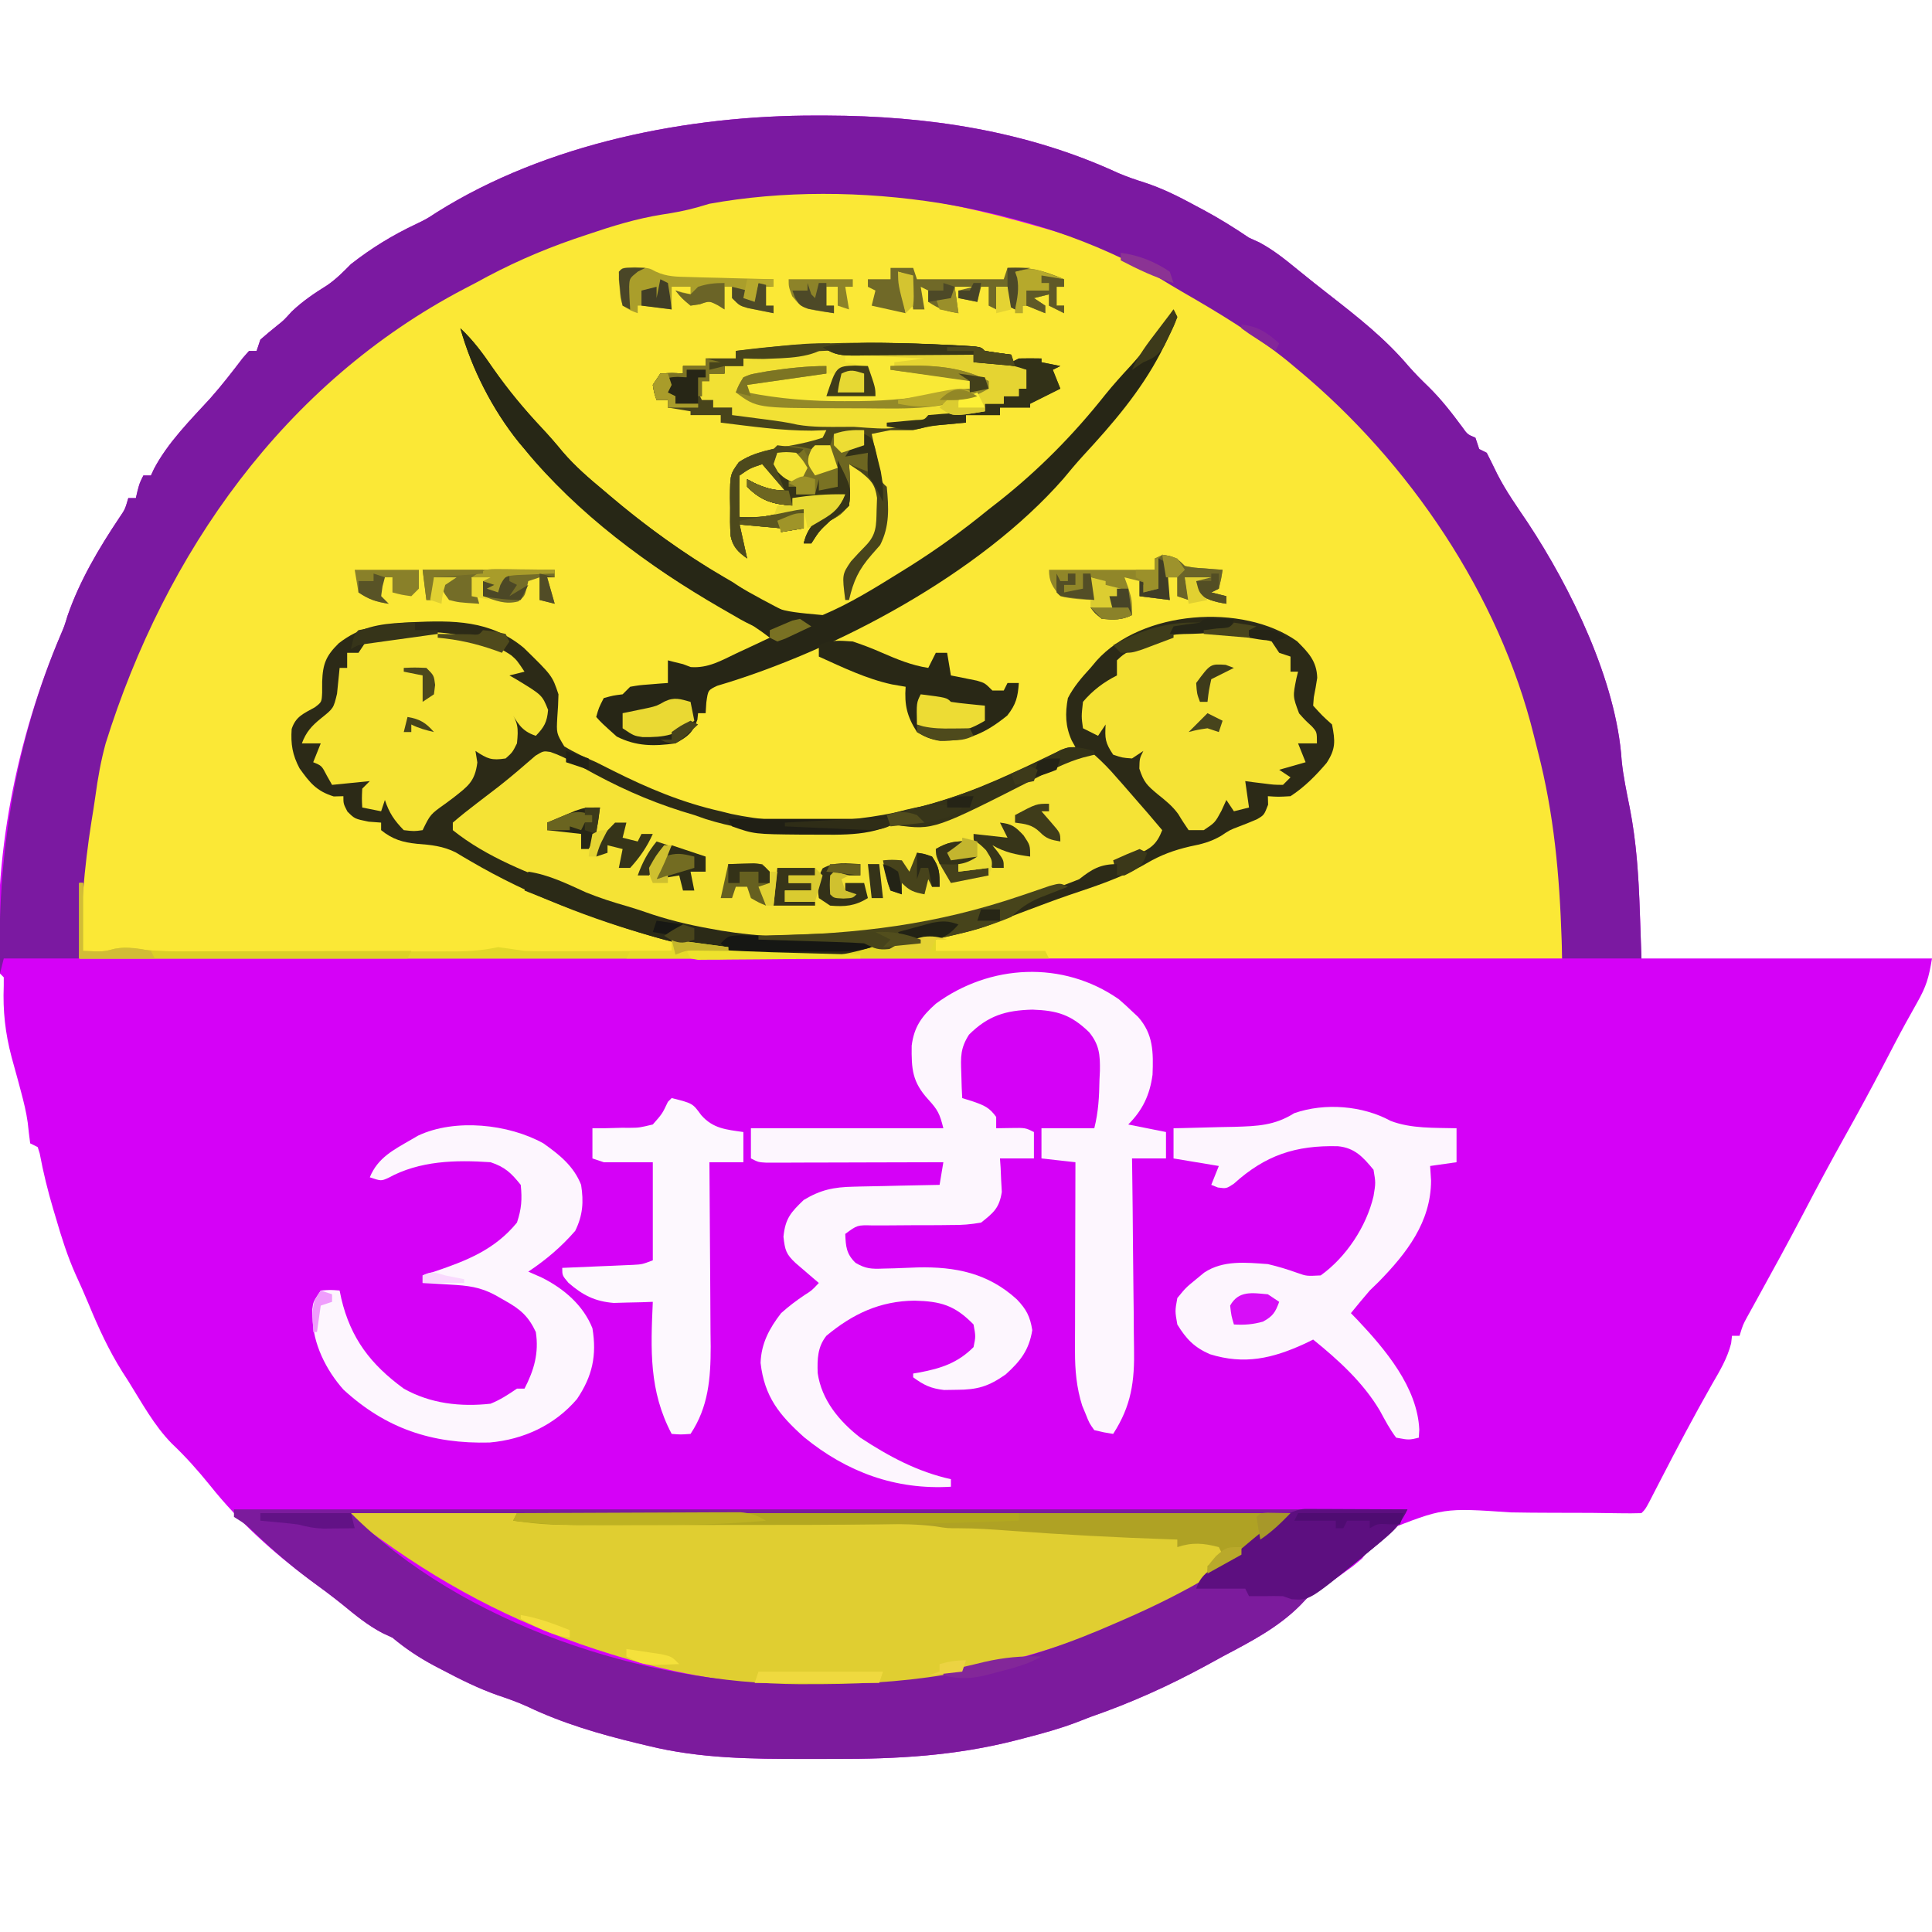 <?xml version="1.0" encoding="UTF-8"?>
<svg version="1.1" xmlns="http://www.w3.org/2000/svg" width="512" height="512">
<path d="M0 0 C0.927 0.001 1.854 0.002 2.81 0.003 C29.326 0.085 55.718 4.008 80.027 15.234 C82.331 16.222 84.574 16.988 86.961 17.738 C91.716 19.294 95.991 21.423 100.375 23.812 C101.095 24.195 101.815 24.577 102.557 24.971 C106.77 27.233 110.728 29.698 114.688 32.375 C115.595 32.788 116.502 33.2 117.438 33.625 C121.278 35.693 124.403 38.232 127.77 40.992 C130.497 43.219 133.255 45.396 136.031 47.561 C143.56 53.436 150.736 59.066 156.938 66.375 C158.611 68.288 160.358 70.049 162.188 71.812 C165.575 75.124 168.391 78.752 171.207 82.555 C172.573 84.489 172.573 84.489 174.688 85.375 C175.018 86.365 175.347 87.355 175.688 88.375 C176.347 88.705 177.007 89.035 177.688 89.375 C178.648 91.279 179.603 93.185 180.528 95.106 C182.816 99.582 185.732 103.678 188.533 107.844 C199.99 125.164 212.07 149.904 213.445 170.902 C213.859 175.128 214.76 179.279 215.584 183.441 C218.2 196.84 218.152 209.45 218.688 223.375 C244.097 223.375 269.507 223.375 295.688 223.375 C294.827 228.536 294.198 230.748 291.75 235.062 C291.118 236.197 290.487 237.331 289.836 238.5 C289.49 239.119 289.144 239.738 288.788 240.375 C286.754 244.071 284.825 247.822 282.875 251.562 C279.565 257.883 276.175 264.15 272.688 270.375 C268.877 277.177 265.204 284.041 261.598 290.953 C257.679 298.444 253.622 305.856 249.534 313.255 C249.047 314.14 248.56 315.025 248.059 315.938 C247.408 317.115 247.408 317.115 246.744 318.316 C245.569 320.478 245.569 320.478 244.688 323.375 C244.028 323.375 243.368 323.375 242.688 323.375 C242.611 324.038 242.535 324.7 242.457 325.383 C241.417 329.427 239.461 332.655 237.375 336.25 C232.547 344.733 228.007 353.346 223.536 362.021 C223.048 362.964 222.561 363.907 222.059 364.879 C221.408 366.145 221.408 366.145 220.744 367.436 C219.688 369.375 219.688 369.375 218.688 370.375 C216.817 370.441 214.944 370.437 213.073 370.406 C211.871 370.39 210.668 370.375 209.429 370.359 C208.116 370.341 206.802 370.323 205.449 370.305 C201.958 370.286 198.467 370.283 194.976 370.278 C191.325 370.27 187.677 370.243 184.027 370.173 C166.21 368.952 166.21 368.952 150.448 375.221 C148.29 377.441 146.489 379.863 144.688 382.375 C142.35 384.361 142.35 384.361 140.312 385.812 C139.69 386.264 139.067 386.715 138.426 387.18 C136.804 388.295 135.153 389.368 133.5 390.438 C130.617 392.298 130.617 392.298 128.25 394.812 C122.269 400.793 115.093 404.456 107.688 408.375 C106.23 409.172 104.773 409.97 103.316 410.77 C93.32 416.204 83.436 420.645 72.688 424.375 C71.395 424.873 70.104 425.373 68.812 425.875 C64.409 427.535 59.929 428.763 55.375 429.938 C54.538 430.154 53.702 430.371 52.84 430.595 C36.917 434.662 21.462 435.544 5.089 435.505 C2.391 435.5 -0.307 435.505 -3.006 435.512 C-16.997 435.52 -30.774 435.424 -44.438 432.062 C-45.378 431.839 -46.318 431.615 -47.286 431.385 C-57.473 428.921 -67.167 426.105 -76.656 421.578 C-79.22 420.417 -81.768 419.509 -84.438 418.625 C-89.596 416.806 -94.358 414.419 -99.188 411.875 C-100.276 411.305 -100.276 411.305 -101.387 410.724 C-105.372 408.585 -108.822 406.278 -112.312 403.375 C-113.199 402.962 -114.086 402.55 -115 402.125 C-118.945 400.041 -122.108 397.432 -125.547 394.605 C-128.367 392.331 -131.26 390.197 -134.188 388.062 C-143.91 380.827 -153.068 372.552 -160.625 363.062 C-163.829 359.103 -167.103 355.406 -170.805 351.91 C-175.507 347.122 -178.771 341.027 -182.312 335.375 C-183.094 334.163 -183.094 334.163 -183.891 332.926 C-187.502 327.176 -190.23 321.237 -192.82 314.965 C-193.929 312.297 -195.088 309.688 -196.297 307.066 C-198.434 302.281 -199.976 297.402 -201.438 292.375 C-201.689 291.537 -201.94 290.699 -202.199 289.836 C-203.643 284.953 -204.849 280.097 -205.781 275.09 C-205.956 274.524 -206.132 273.958 -206.312 273.375 C-206.972 273.045 -207.632 272.715 -208.312 272.375 C-208.552 270.537 -208.781 268.698 -208.968 266.854 C-209.353 264.082 -210.001 261.469 -210.723 258.766 C-210.99 257.763 -211.258 256.76 -211.533 255.727 C-212.091 253.672 -212.656 251.62 -213.229 249.57 C-214.932 243.118 -215.575 237.344 -215.318 230.667 C-215.315 229.532 -215.315 229.532 -215.312 228.375 C-215.643 228.045 -215.972 227.715 -216.312 227.375 C-218.482 197.453 -211.924 164.953 -200.172 137.48 C-199.24 135.275 -199.24 135.275 -198.402 132.531 C-195.209 123.283 -190.112 114.683 -184.695 106.582 C-183.17 104.34 -183.17 104.34 -182.312 101.375 C-181.653 101.375 -180.993 101.375 -180.312 101.375 C-180.168 100.756 -180.024 100.138 -179.875 99.5 C-179.312 97.375 -179.312 97.375 -178.312 95.375 C-177.653 95.375 -176.993 95.375 -176.312 95.375 C-176.046 94.8 -175.779 94.225 -175.504 93.633 C-171.8 86.614 -165.917 80.755 -160.594 74.949 C-157.537 71.5 -154.733 67.876 -151.941 64.211 C-151.135 63.302 -151.135 63.302 -150.312 62.375 C-149.653 62.375 -148.993 62.375 -148.312 62.375 C-147.982 61.385 -147.653 60.395 -147.312 59.375 C-145.864 58.124 -144.41 56.879 -142.91 55.691 C-141.118 54.269 -141.118 54.269 -139 51.938 C-136.047 49.121 -132.945 47.06 -129.496 44.902 C-127.152 43.263 -125.323 41.405 -123.312 39.375 C-117.881 35.116 -112.234 31.667 -106 28.73 C-103.263 27.404 -103.263 27.404 -100.625 25.676 C-71.468 7.341 -33.901 -0.078 0 0 Z " fill="#D501F7" transform="translate(216.312,30.625)"/>
<path d="M0 0 C0.892 0.252 1.784 0.505 2.704 0.765 C17.27 4.945 29.979 11.314 43 19 C43.757 19.437 44.514 19.875 45.294 20.326 C54.867 25.872 63.273 32.193 71.467 39.619 C72.84 40.855 74.237 42.064 75.637 43.27 C104.393 68.229 124.57 102.815 133.439 139.693 C133.913 141.643 134.43 143.583 134.957 145.52 C139.365 161.741 139 176.911 139 194 C9.31 194 -120.38 194 -254 194 C-254 170.938 -254 170.938 -252.688 163.25 C-252.549 162.381 -252.411 161.511 -252.269 160.615 C-251.988 158.879 -251.701 157.143 -251.406 155.409 C-251.037 153.217 -250.702 151.023 -250.379 148.824 C-245.713 119.991 -231.52 92.105 -214 69 C-213.045 67.706 -213.045 67.706 -212.07 66.387 C-189.976 37.859 -158.416 14.256 -124 3 C-122.549 2.492 -121.098 1.982 -119.648 1.469 C-110.161 -1.852 -100.913 -4.255 -91 -6 C-89.249 -6.371 -87.499 -6.745 -85.75 -7.125 C-56.984 -12.803 -27.733 -8.066 0 0 Z " fill="#FBE836" transform="translate(275,60)"/>
<path d="M0 0 C0.927 0.001 1.854 0.002 2.81 0.003 C29.326 0.085 55.718 4.008 80.027 15.234 C82.331 16.222 84.574 16.988 86.961 17.738 C91.716 19.294 95.991 21.423 100.375 23.812 C101.095 24.195 101.815 24.577 102.557 24.971 C106.77 27.233 110.728 29.698 114.688 32.375 C115.595 32.788 116.502 33.2 117.438 33.625 C121.278 35.693 124.403 38.232 127.77 40.992 C130.497 43.219 133.255 45.396 136.031 47.561 C143.56 53.436 150.736 59.066 156.938 66.375 C158.611 68.288 160.358 70.049 162.188 71.812 C165.575 75.124 168.391 78.752 171.207 82.555 C172.573 84.489 172.573 84.489 174.688 85.375 C175.018 86.365 175.347 87.355 175.688 88.375 C176.347 88.705 177.007 89.035 177.688 89.375 C178.648 91.279 179.603 93.185 180.528 95.106 C182.816 99.582 185.732 103.678 188.533 107.844 C199.99 125.164 212.07 149.904 213.445 170.902 C213.859 175.128 214.76 179.279 215.584 183.441 C217.371 192.593 217.938 201.564 218.25 210.875 C218.293 212.079 218.336 213.283 218.381 214.523 C218.486 217.474 218.587 220.424 218.688 223.375 C211.757 223.375 204.827 223.375 197.688 223.375 C197.639 221.744 197.59 220.114 197.539 218.434 C196.976 201.317 195.533 185.109 191.236 168.501 C190.88 167.121 190.532 165.739 190.193 164.354 C181.004 127.04 157.111 91.826 127.688 67.375 C126.763 66.602 125.839 65.828 124.887 65.031 C116.15 58.015 106.733 52.307 97.028 46.731 C95.018 45.566 93.034 44.369 91.055 43.152 C57.217 23.407 10.03 16.419 -28.312 23.375 C-29.371 23.687 -30.429 23.999 -31.52 24.32 C-34.705 25.206 -37.664 25.761 -40.922 26.242 C-47.711 27.33 -54.062 29.295 -60.562 31.5 C-61.743 31.897 -62.924 32.295 -64.141 32.704 C-73.329 35.875 -81.83 39.661 -90.312 44.375 C-91.297 44.887 -92.282 45.399 -93.297 45.926 C-140.984 70.915 -172.526 115.87 -188.312 166.375 C-189.565 170.962 -190.39 175.588 -191.025 180.301 C-191.35 182.645 -191.728 184.977 -192.109 187.312 C-194.017 199.349 -194.874 211.195 -195.312 223.375 C-201.912 223.375 -208.512 223.375 -215.312 223.375 C-215.808 225.355 -215.808 225.355 -216.312 227.375 C-217.279 196.878 -212.203 165.605 -200.172 137.48 C-199.24 135.275 -199.24 135.275 -198.402 132.531 C-195.209 123.283 -190.112 114.683 -184.695 106.582 C-183.17 104.34 -183.17 104.34 -182.312 101.375 C-181.653 101.375 -180.993 101.375 -180.312 101.375 C-180.168 100.756 -180.024 100.138 -179.875 99.5 C-179.312 97.375 -179.312 97.375 -178.312 95.375 C-177.653 95.375 -176.993 95.375 -176.312 95.375 C-176.046 94.8 -175.779 94.225 -175.504 93.633 C-171.8 86.614 -165.917 80.755 -160.594 74.949 C-157.537 71.5 -154.733 67.876 -151.941 64.211 C-151.135 63.302 -151.135 63.302 -150.312 62.375 C-149.653 62.375 -148.993 62.375 -148.312 62.375 C-147.982 61.385 -147.653 60.395 -147.312 59.375 C-145.864 58.124 -144.41 56.879 -142.91 55.691 C-141.118 54.269 -141.118 54.269 -139 51.938 C-136.047 49.121 -132.945 47.06 -129.496 44.902 C-127.152 43.263 -125.323 41.405 -123.312 39.375 C-117.881 35.116 -112.234 31.667 -106 28.73 C-103.263 27.404 -103.263 27.404 -100.625 25.676 C-71.468 7.341 -33.901 -0.078 0 0 Z " fill="#7B19A1" transform="translate(216.312,30.625)"/>
<path d="M0 0 C3.047 3.026 5.232 5.295 5.363 9.715 C5.106 11.441 4.804 13.161 4.457 14.871 C4.4 15.601 4.344 16.33 4.285 17.082 C6.681 19.728 6.681 19.728 9.285 22.082 C10.144 26.449 10.298 28.541 7.848 32.27 C4.981 35.63 2.001 38.664 -1.715 41.082 C-4.965 41.27 -4.965 41.27 -7.715 41.082 C-7.684 42.196 -7.684 42.196 -7.652 43.332 C-8.715 46.082 -8.715 46.082 -10.609 47.199 C-12.157 47.861 -13.719 48.493 -15.293 49.09 C-17.791 50.033 -17.791 50.033 -20.16 51.617 C-22.929 53.205 -25.22 53.776 -28.34 54.395 C-32.646 55.399 -36.09 56.66 -39.902 58.895 C-46.436 62.696 -53.359 64.906 -60.488 67.314 C-64.173 68.585 -67.819 69.955 -71.465 71.332 C-72.12 71.578 -72.775 71.824 -73.45 72.078 C-76.021 73.048 -78.583 74.027 -81.12 75.085 C-85.411 76.734 -89.864 77.629 -94.34 78.645 C-95.274 78.866 -96.209 79.087 -97.172 79.314 C-118.722 84.234 -146.304 84.956 -167.715 79.082 C-168.44 78.883 -169.166 78.685 -169.913 78.48 C-187.035 73.68 -203.617 67.305 -218.981 58.319 C-220.025 57.709 -220.025 57.709 -221.09 57.086 C-221.696 56.723 -222.302 56.36 -222.926 55.987 C-226.237 54.312 -229.494 53.973 -233.152 53.707 C-236.987 53.308 -239.643 52.559 -242.715 50.082 C-242.715 49.422 -242.715 48.762 -242.715 48.082 C-243.808 48 -244.901 47.917 -246.027 47.832 C-249.715 47.082 -249.715 47.082 -251.652 45.145 C-252.715 43.082 -252.715 43.082 -252.715 41.082 C-253.56 41.103 -254.406 41.123 -255.277 41.145 C-259.836 39.736 -261.608 37.519 -264.34 33.695 C-266.224 30.114 -266.686 27.298 -266.422 23.281 C-265.349 19.946 -263.246 19.186 -260.305 17.543 C-258.463 16.157 -258.463 16.157 -258.344 13.621 C-258.342 12.68 -258.341 11.739 -258.34 10.77 C-258.179 6.016 -257.325 3.863 -253.902 0.52 C-248.461 -3.657 -243.456 -4.574 -236.715 -4.918 C-236.043 -4.954 -235.371 -4.989 -234.679 -5.026 C-223.617 -5.534 -213.768 -5.616 -204.902 1.77 C-197.364 9.134 -197.364 9.134 -195.715 14.082 C-195.753 16.126 -195.861 18.169 -196.027 20.207 C-196.256 24.421 -196.256 24.421 -194.176 27.867 C-191.443 29.553 -188.661 30.798 -185.715 32.082 C-184.244 32.813 -182.777 33.552 -181.312 34.297 C-171.985 38.979 -162.931 42.791 -152.715 45.082 C-151.386 45.417 -151.386 45.417 -150.031 45.758 C-134.157 49.145 -116.358 48.142 -100.715 44.082 C-99.498 43.777 -98.281 43.471 -97.027 43.156 C-85.086 39.792 -74.048 34.371 -62.891 29.012 C-60.715 28.082 -60.715 28.082 -58.715 28.082 C-59.035 27.51 -59.354 26.937 -59.684 26.348 C-61.4 22.576 -61.47 19.134 -60.715 15.082 C-59.124 12.014 -57.047 9.616 -54.715 7.082 C-54.185 6.45 -53.655 5.819 -53.109 5.168 C-41.176 -8.154 -14.453 -10.211 0 0 Z " fill="#2C2A17" transform="translate(343.715,169.918)"/>
<path d="M0 0 C82.17 0 164.34 0 249 0 C225.004 23.996 189.721 36.717 157 43 C156.306 43.134 155.611 43.268 154.896 43.407 C127.738 48.329 97.232 46.111 71 38 C70.309 37.79 69.617 37.58 68.905 37.364 C46.691 30.557 26.831 20.591 8 7 C7.145 6.384 6.291 5.768 5.41 5.133 C1.423 2.204 1.423 2.204 0 1 C0 0.67 0 0.34 0 0 Z " fill="#E0CE31" transform="translate(93,401)"/>
<path d="M0 0 C102.63 0 205.26 0 311 0 C309.208 3.583 308.388 4.811 305.5 7.25 C304.437 8.149 304.437 8.149 303.352 9.066 C302.188 10.024 302.188 10.024 301 11 C300.162 11.69 299.324 12.379 298.461 13.09 C294.946 15.941 291.466 18.692 287.688 21.188 C284.906 22.939 284.906 22.939 282.562 25.438 C276.582 31.418 269.405 35.081 262 39 C260.542 39.797 259.085 40.595 257.629 41.395 C247.633 46.829 237.749 51.27 227 55 C225.708 55.498 224.416 55.998 223.125 56.5 C218.722 58.16 214.241 59.388 209.688 60.562 C208.851 60.779 208.014 60.996 207.152 61.22 C191.229 65.287 175.774 66.169 159.402 66.13 C156.703 66.125 154.005 66.13 151.307 66.137 C137.316 66.145 123.539 66.049 109.875 62.688 C108.935 62.464 107.995 62.24 107.026 62.01 C96.839 59.546 87.146 56.73 77.656 52.203 C75.093 51.042 72.545 50.134 69.875 49.25 C64.717 47.431 59.954 45.044 55.125 42.5 C54.399 42.12 53.673 41.74 52.925 41.349 C48.941 39.21 45.49 36.903 42 34 C41.113 33.587 40.226 33.175 39.312 32.75 C35.368 30.666 32.204 28.057 28.766 25.23 C25.946 22.956 23.052 20.822 20.125 18.688 C15.058 14.926 10.412 10.871 5.833 6.542 C3.14 3.965 3.14 3.965 0 2 C0 1.34 0 0.68 0 0 Z M31 1 C60.543 30.543 108.961 46.179 150.022 46.329 C151.39 46.326 152.757 46.32 154.125 46.312 C154.838 46.311 155.551 46.309 156.285 46.307 C168.712 46.254 180.79 45.39 193 43 C193.87 42.834 194.74 42.667 195.636 42.496 C209.082 39.839 221.482 35.532 234 30 C234.807 29.649 235.614 29.298 236.446 28.937 C252.039 22.106 267.384 13.593 280 2 C280 1.67 280 1.34 280 1 C197.83 1 115.66 1 31 1 Z " fill="#7C1B9D" transform="translate(62,400)"/>
<path d="M0 0 C1.199 1.026 2.368 2.088 3.5 3.188 C4.289 3.922 4.289 3.922 5.094 4.672 C9.173 9.249 9.159 14.077 8.934 20.016 C8.207 25.334 6.343 29.344 2.5 33.188 C5.8 33.847 9.1 34.508 12.5 35.188 C12.5 37.498 12.5 39.807 12.5 42.188 C9.53 42.188 6.56 42.188 3.5 42.188 C3.511 42.955 3.522 43.722 3.534 44.512 C3.634 51.779 3.71 59.045 3.759 66.312 C3.785 70.047 3.82 73.782 3.877 77.517 C3.932 81.128 3.962 84.739 3.974 88.351 C3.984 89.722 4.001 91.092 4.029 92.463 C4.197 101.287 3.337 107.691 -1.5 115.188 C-3.917 114.803 -3.917 114.803 -6.5 114.188 C-7.828 112.332 -7.828 112.332 -8.75 110 C-9.065 109.243 -9.379 108.487 -9.703 107.707 C-11.205 102.959 -11.625 98.326 -11.614 93.366 C-11.613 91.685 -11.613 91.685 -11.613 89.97 C-11.608 88.776 -11.603 87.582 -11.598 86.352 C-11.596 85.117 -11.595 83.883 -11.593 82.611 C-11.588 78.678 -11.575 74.745 -11.562 70.812 C-11.557 68.142 -11.553 65.471 -11.549 62.801 C-11.538 56.263 -11.521 49.725 -11.5 43.188 C-14.47 42.858 -17.44 42.528 -20.5 42.188 C-20.5 39.547 -20.5 36.907 -20.5 34.188 C-15.88 34.188 -11.26 34.188 -6.5 34.188 C-5.397 29.777 -5.205 25.831 -5.125 21.312 C-5.088 20.522 -5.05 19.732 -5.012 18.918 C-4.949 14.733 -5.167 12.043 -7.867 8.734 C-12.659 4.099 -16.279 2.986 -22.875 2.75 C-29.995 2.929 -34.648 4.35 -39.699 9.375 C-42.006 12.978 -41.908 15.261 -41.75 19.5 C-41.696 21.381 -41.696 21.381 -41.641 23.301 C-41.594 24.253 -41.548 25.206 -41.5 26.188 C-40.549 26.488 -39.597 26.788 -38.617 27.098 C-35.665 28.13 -34.299 28.689 -32.5 31.188 C-32.5 32.178 -32.5 33.167 -32.5 34.188 C-30.582 34.157 -30.582 34.157 -28.625 34.125 C-24.75 34.062 -24.75 34.062 -22.5 35.188 C-22.5 37.498 -22.5 39.807 -22.5 42.188 C-25.47 42.188 -28.44 42.188 -31.5 42.188 C-31.442 42.996 -31.384 43.804 -31.324 44.637 C-31.257 46.24 -31.257 46.24 -31.188 47.875 C-31.129 48.931 -31.071 49.986 -31.012 51.074 C-31.678 55.32 -33.157 56.54 -36.5 59.188 C-39.319 59.671 -41.547 59.865 -44.355 59.824 C-45.098 59.835 -45.841 59.845 -46.607 59.856 C-48.967 59.885 -51.327 59.882 -53.688 59.875 C-56.059 59.884 -58.43 59.9 -60.801 59.926 C-62.273 59.941 -63.745 59.945 -65.218 59.937 C-69.31 59.832 -69.31 59.832 -72.5 62.188 C-72.357 65.54 -72.222 67.489 -69.762 69.867 C-67.05 71.45 -65.546 71.498 -62.43 71.375 C-61.45 71.352 -60.47 71.329 -59.461 71.305 C-57.427 71.227 -55.393 71.149 -53.359 71.07 C-43.303 70.834 -34.655 72.572 -27.027 79.531 C-24.488 82.19 -23.521 84.054 -22.938 87.688 C-23.786 92.969 -26.075 95.905 -30 99.438 C-34.487 102.579 -37.38 103.481 -42.938 103.5 C-44.05 103.517 -45.162 103.534 -46.309 103.551 C-49.796 103.154 -51.696 102.258 -54.5 100.188 C-54.5 99.858 -54.5 99.528 -54.5 99.188 C-53.92 99.09 -53.34 98.992 -52.742 98.891 C-47.056 97.802 -42.693 96.381 -38.5 92.188 C-37.915 89.358 -37.915 89.358 -38.5 86.188 C-43.502 81.072 -47.206 80.048 -54.125 79.875 C-63.29 79.964 -70.532 83.381 -77.5 89.188 C-79.845 92.144 -79.926 95.31 -79.809 99.043 C-78.773 106.237 -74.081 111.844 -68.5 116.188 C-60.954 121.139 -53.393 125.22 -44.5 127.188 C-44.5 127.847 -44.5 128.507 -44.5 129.188 C-59.188 130.065 -72.057 125.322 -83.391 116.078 C-89.979 110.173 -93.908 105.345 -94.938 96.375 C-94.77 91.218 -92.619 87.215 -89.5 83.188 C-87.508 81.401 -85.49 79.869 -83.27 78.379 C-81.36 77.176 -81.36 77.176 -79.5 75.188 C-80.066 74.705 -80.632 74.223 -81.215 73.727 C-82.315 72.779 -82.315 72.779 -83.438 71.812 C-84.168 71.186 -84.899 70.56 -85.652 69.914 C-88.218 67.517 -88.466 66.484 -88.875 62.938 C-88.395 58.133 -86.957 56.494 -83.5 53.188 C-79 50.487 -75.572 49.787 -70.352 49.676 C-69.694 49.658 -69.037 49.64 -68.359 49.621 C-66.281 49.568 -64.204 49.534 -62.125 49.5 C-60.707 49.467 -59.289 49.432 -57.871 49.396 C-54.414 49.312 -50.957 49.245 -47.5 49.188 C-47.17 47.208 -46.84 45.227 -46.5 43.188 C-47.109 43.19 -47.719 43.192 -48.347 43.194 C-54.673 43.216 -60.999 43.231 -67.325 43.242 C-69.688 43.247 -72.051 43.254 -74.414 43.263 C-77.805 43.275 -81.195 43.281 -84.586 43.285 C-85.647 43.29 -86.709 43.295 -87.803 43.301 C-88.783 43.301 -89.764 43.301 -90.775 43.301 C-91.641 43.303 -92.507 43.305 -93.399 43.308 C-95.5 43.188 -95.5 43.188 -97.5 42.188 C-97.5 39.547 -97.5 36.907 -97.5 34.188 C-80.67 34.188 -63.84 34.188 -46.5 34.188 C-47.465 30.328 -47.965 29.329 -50.5 26.562 C-54.732 21.904 -54.977 18.579 -54.895 12.297 C-54.261 7.301 -52.216 4.484 -48.5 1.188 C-34.247 -9.297 -14.863 -10.382 0 0 Z " fill="#FDF6FE" transform="translate(296.5,264.812)"/>
<path d="M0 0 C2.375 0.801 4.413 1.836 6.605 3.053 C7.893 3.755 7.893 3.755 9.207 4.471 C10.115 4.967 11.024 5.463 11.961 5.975 C20.535 10.571 28.811 14.032 38.148 16.725 C39.137 17.071 40.126 17.418 41.144 17.775 C66.752 25.867 96.943 20.345 120.836 9.787 C122.326 9.142 122.326 9.142 123.845 8.484 C128.05 6.643 132.128 4.812 136.043 2.408 C140.762 -0.15 140.762 -0.15 144.148 0.725 C146.352 2.697 148.18 4.559 150.086 6.787 C150.611 7.38 151.137 7.972 151.678 8.583 C153.183 10.285 154.668 12.002 156.148 13.725 C157.194 14.923 157.194 14.923 158.261 16.146 C159.572 17.66 160.863 19.19 162.148 20.725 C160.707 24.452 159.18 25.554 155.574 27.17 C154.612 27.602 153.65 28.035 152.658 28.48 C151.075 29.158 151.075 29.158 149.461 29.85 C148.362 30.325 147.264 30.8 146.132 31.289 C103.9 49.083 57.737 57.089 13.836 39.662 C13.118 39.362 12.4 39.061 11.66 38.752 C9.565 37.895 7.465 37.093 5.344 36.307 C-5.424 32.287 -16.816 27.98 -25.852 20.725 C-25.852 20.065 -25.852 19.405 -25.852 18.725 C-23.763 16.936 -21.666 15.258 -19.477 13.6 C-18.19 12.613 -16.903 11.626 -15.617 10.639 C-14.979 10.149 -14.34 9.66 -13.682 9.155 C-10.343 6.545 -7.14 3.766 -3.938 0.99 C-1.852 -0.275 -1.852 -0.275 0 0 Z " fill="#F5E335" transform="translate(145.852,199.275)"/>
<path d="M0 0 C0.793 0.039 1.587 0.078 2.404 0.118 C7.746 0.433 7.746 0.433 8.875 1.562 C11.203 1.93 13.537 2.265 15.875 2.562 C15.875 3.223 15.875 3.882 15.875 4.562 C16.535 4.232 17.195 3.902 17.875 3.562 C19.875 3.523 21.875 3.519 23.875 3.562 C23.875 3.893 23.875 4.223 23.875 4.562 C25.525 4.893 27.175 5.223 28.875 5.562 C28.215 5.893 27.555 6.223 26.875 6.562 C27.865 9.037 27.865 9.037 28.875 11.562 C24.915 13.543 24.915 13.543 20.875 15.562 C20.875 15.893 20.875 16.223 20.875 16.562 C18.235 16.562 15.595 16.562 12.875 16.562 C12.875 17.223 12.875 17.883 12.875 18.562 C9.905 18.562 6.935 18.562 3.875 18.562 C3.875 19.223 3.875 19.883 3.875 20.562 C3.2 20.623 2.524 20.684 1.828 20.746 C0.49 20.872 0.49 20.872 -0.875 21 C-1.757 21.081 -2.638 21.162 -3.547 21.246 C-5.822 21.525 -7.908 22.007 -10.125 22.562 C-12.125 22.562 -14.125 22.562 -16.125 22.562 C-17.796 22.873 -19.464 23.203 -21.125 23.562 C-20.65 25.709 -20.17 27.855 -19.688 30 C-19.421 31.195 -19.154 32.39 -18.879 33.621 C-18.424 36.433 -18.424 36.433 -17.125 37.562 C-16.599 43.104 -16.32 47.981 -18.875 53 C-19.989 54.268 -19.989 54.268 -21.125 55.562 C-24.613 59.564 -25.928 62.475 -27.125 67.562 C-27.455 67.562 -27.785 67.562 -28.125 67.562 C-28.97 60.806 -28.97 60.806 -26.602 57.32 C-25.351 55.927 -24.069 54.56 -22.754 53.227 C-19.806 50.215 -19.908 47.797 -19.812 43.688 C-19.775 42.638 -19.738 41.589 -19.699 40.508 C-20.226 36.861 -21.295 35.836 -24.125 33.562 C-25.115 32.903 -26.105 32.242 -27.125 31.562 C-27.067 32.31 -27.009 33.058 -26.949 33.828 C-26.813 36.805 -26.778 39.602 -27.125 42.562 C-29.375 45 -29.375 45 -32.125 46.562 C-35.025 49.267 -35.025 49.267 -37.125 52.562 C-37.785 52.562 -38.445 52.562 -39.125 52.562 C-37.943 47.54 -34.947 45.666 -30.902 42.895 C-28.992 41.67 -28.992 41.67 -28.125 39.562 C-32.745 39.892 -37.365 40.222 -42.125 40.562 C-42.125 41.222 -42.125 41.883 -42.125 42.562 C-47.366 42.151 -50.365 41.322 -54.125 37.562 C-54.125 36.903 -54.125 36.242 -54.125 35.562 C-53.547 35.872 -52.97 36.181 -52.375 36.5 C-49.607 37.807 -47.191 38.562 -44.125 38.562 C-46.105 36.252 -48.085 33.943 -50.125 31.562 C-53.375 32.65 -53.375 32.65 -56.125 34.562 C-56.197 36.415 -56.209 38.271 -56.188 40.125 C-56.178 41.137 -56.169 42.149 -56.16 43.191 C-56.149 43.974 -56.137 44.756 -56.125 45.562 C-51.088 45.733 -47.772 45.628 -43.125 43.562 C-41.805 43.562 -40.485 43.562 -39.125 43.562 C-39.125 45.212 -39.125 46.862 -39.125 48.562 C-42.095 49.057 -42.095 49.057 -45.125 49.562 C-45.125 49.233 -45.125 48.903 -45.125 48.562 C-48.755 48.233 -52.385 47.903 -56.125 47.562 C-55.465 50.532 -54.805 53.502 -54.125 56.562 C-56.523 54.849 -57.951 53.468 -58.52 50.516 C-58.664 48.021 -58.67 45.561 -58.625 43.062 C-58.648 41.781 -58.648 41.781 -58.672 40.473 C-58.633 34.267 -58.633 34.267 -56.309 31.043 C-52.085 28.18 -47.07 27.473 -42.125 26.562 C-39.347 26.033 -36.814 25.459 -34.125 24.562 C-33.795 23.902 -33.465 23.242 -33.125 22.562 C-35.043 22.624 -35.043 22.624 -37 22.688 C-45.088 22.711 -53.11 21.54 -61.125 20.562 C-61.125 19.902 -61.125 19.242 -61.125 18.562 C-63.765 18.562 -66.405 18.562 -69.125 18.562 C-69.125 18.233 -69.125 17.902 -69.125 17.562 C-71.105 17.233 -73.085 16.902 -75.125 16.562 C-75.125 15.902 -75.125 15.242 -75.125 14.562 C-76.115 14.562 -77.105 14.562 -78.125 14.562 C-78.75 12.75 -78.75 12.75 -79.125 10.562 C-78.465 9.572 -77.805 8.582 -77.125 7.562 C-74 7.375 -74 7.375 -71.125 7.562 C-71.125 6.902 -71.125 6.242 -71.125 5.562 C-69.145 5.562 -67.165 5.562 -65.125 5.562 C-65.125 4.902 -65.125 4.242 -65.125 3.562 C-62.485 3.562 -59.845 3.562 -57.125 3.562 C-57.125 2.902 -57.125 2.243 -57.125 1.562 C-38.127 -1.029 -19.127 -0.943 0 0 Z " fill="#F2E134" transform="translate(252.125,91.438)"/>
<path d="M0 0 C5.418 2.097 11.725 1.806 17.473 1.957 C17.473 4.927 17.473 7.897 17.473 10.957 C15.163 11.287 12.853 11.617 10.473 11.957 C10.555 13.236 10.638 14.515 10.723 15.832 C10.671 26.848 4.247 35.069 -3.152 42.645 C-3.936 43.408 -4.72 44.171 -5.527 44.957 C-7.237 46.925 -8.881 48.935 -10.527 50.957 C-9.959 51.54 -9.39 52.122 -8.805 52.723 C-1.453 60.528 7.109 70.583 7.598 81.832 C7.556 82.533 7.515 83.235 7.473 83.957 C4.848 84.582 4.848 84.582 1.473 83.957 C-0.234 81.7 -1.486 79.312 -2.832 76.824 C-7.251 69.35 -13.826 63.375 -20.527 57.957 C-21.635 58.498 -21.635 58.498 -22.766 59.051 C-31.336 62.971 -38.721 64.686 -47.902 61.832 C-52.059 60.002 -54.145 57.829 -56.527 53.957 C-57.152 50.395 -57.152 50.395 -56.527 46.957 C-54.277 44.207 -54.277 44.207 -51.527 41.957 C-50.826 41.38 -50.125 40.802 -49.402 40.207 C-44.39 36.866 -38.301 37.536 -32.527 37.957 C-29.831 38.588 -27.287 39.363 -24.684 40.301 C-22.265 41.151 -22.265 41.151 -18.527 40.957 C-11.791 36.134 -6.406 27.986 -4.527 19.957 C-3.944 16.415 -3.944 16.415 -4.527 12.957 C-7.325 9.57 -9.499 7.156 -13.961 6.719 C-25.183 6.441 -33.204 9.094 -41.555 16.664 C-43.527 17.957 -43.527 17.957 -45.781 17.656 C-46.357 17.426 -46.934 17.195 -47.527 16.957 C-46.867 15.307 -46.207 13.657 -45.527 11.957 C-51.467 10.967 -51.467 10.967 -57.527 9.957 C-57.527 7.317 -57.527 4.677 -57.527 1.957 C-56.771 1.942 -56.015 1.928 -55.236 1.913 C-51.791 1.838 -48.347 1.742 -44.902 1.645 C-43.713 1.622 -42.523 1.599 -41.297 1.576 C-35.29 1.392 -30.742 1.24 -25.527 -2.043 C-17.408 -4.859 -7.411 -4.041 0 0 Z " fill="#FDF5FE" transform="translate(368.527,297.043)"/>
<path d="M0 0 C4.283 3.031 8.04 6.02 10 11 C10.707 15.524 10.46 19.062 8.438 23.188 C4.74 27.454 0.691 30.873 -4 34 C-2.824 34.516 -1.649 35.031 -0.438 35.562 C5.368 38.46 10.557 42.858 13 49 C14.2 56.223 12.984 61.732 8.898 67.773 C2.999 74.693 -5.293 78.507 -14.258 79.281 C-29.504 79.683 -41.75 75.588 -52.984 65.258 C-57.598 60.09 -61.121 53.007 -61.188 46 C-61.202 45.319 -61.216 44.639 -61.23 43.938 C-61 42 -61 42 -59 39 C-56.375 38.812 -56.375 38.812 -54 39 C-53.853 39.701 -53.706 40.403 -53.555 41.125 C-51.054 51.705 -45.759 58.601 -37 65 C-29.94 68.982 -21.971 69.878 -14 69 C-11.358 67.925 -9.378 66.619 -7 65 C-6.34 65 -5.68 65 -5 65 C-2.464 60.098 -1.145 55.557 -2 50 C-3.954 45.837 -6.084 43.977 -10.062 41.75 C-10.94 41.25 -11.818 40.75 -12.723 40.234 C-16.764 38.044 -20.08 37.693 -24.625 37.438 C-25.685 37.373 -25.685 37.373 -26.766 37.307 C-28.51 37.201 -30.255 37.1 -32 37 C-32 36.34 -32 35.68 -32 35 C-30.949 34.66 -29.899 34.319 -28.816 33.969 C-20.277 31.07 -12.91 28.2 -7 21 C-5.787 17.362 -5.605 14.823 -6 11 C-8.541 7.84 -10.146 6.285 -14 5 C-23.268 4.366 -32.79 4.586 -41.117 9.164 C-43 10 -43 10 -46 9 C-43.856 3.776 -39.722 1.741 -35 -1 C-34.403 -1.347 -33.806 -1.694 -33.191 -2.051 C-23.387 -6.658 -9.211 -5.121 0 0 Z " fill="#FDF6FE" transform="translate(144,303)"/>
<path d="M0 0 C0.745 0.006 1.49 0.012 2.258 0.018 C7.63 0.115 12.493 0.539 17.625 2.25 C18.285 3.24 18.945 4.23 19.625 5.25 C20.615 5.58 21.605 5.91 22.625 6.25 C22.625 7.57 22.625 8.89 22.625 10.25 C23.285 10.25 23.945 10.25 24.625 10.25 C24.483 10.818 24.341 11.387 24.195 11.973 C23.216 16.824 23.216 16.824 24.895 21.301 C26.528 23.132 26.528 23.132 28.277 24.742 C29.625 26.25 29.625 26.25 29.625 29.25 C27.975 29.25 26.325 29.25 24.625 29.25 C25.285 30.9 25.945 32.55 26.625 34.25 C24.315 34.91 22.005 35.57 19.625 36.25 C20.615 36.91 21.605 37.57 22.625 38.25 C21.965 38.91 21.305 39.57 20.625 40.25 C18.242 40.227 18.242 40.227 15.5 39.875 C14.59 39.764 13.68 39.653 12.742 39.539 C12.044 39.444 11.345 39.348 10.625 39.25 C11.12 42.715 11.12 42.715 11.625 46.25 C9.645 46.745 9.645 46.745 7.625 47.25 C6.965 46.26 6.305 45.27 5.625 44.25 C5.192 45.199 4.759 46.148 4.312 47.125 C2.625 50.25 2.625 50.25 -0.375 52.25 C-1.695 52.25 -3.015 52.25 -4.375 52.25 C-5.32 50.867 -6.251 49.472 -7.098 48.027 C-8.66 45.853 -10.475 44.421 -12.562 42.75 C-15.403 40.369 -16.272 39.57 -17.438 35.938 C-17.375 33.25 -17.375 33.25 -16.375 31.25 C-17.365 31.91 -18.355 32.57 -19.375 33.25 C-21.938 33.062 -21.938 33.062 -24.375 32.25 C-26.527 29.022 -26.576 27.966 -26.375 24.25 C-27.035 25.24 -27.695 26.23 -28.375 27.25 C-29.695 26.59 -31.015 25.93 -32.375 25.25 C-32.812 22.125 -32.812 22.125 -32.375 18.25 C-29.858 15.264 -26.862 12.994 -23.375 11.25 C-23.375 9.93 -23.375 8.61 -23.375 7.25 C-21.871 5.836 -21.871 5.836 -19.812 4.625 C-19.151 4.22 -18.49 3.815 -17.809 3.398 C-11.902 0.611 -6.414 -0.083 0 0 Z " fill="#F5E335" transform="translate(319.375,167.75)"/>
<path d="M0 0 C1.488 1.316 1.488 1.316 3.488 4.316 C2.168 4.646 0.848 4.976 -0.512 5.316 C0.126 5.68 0.764 6.043 1.422 6.418 C8.172 10.525 8.172 10.525 9.738 14.441 C9.455 17.694 8.726 18.989 6.488 21.316 C2.488 19.983 1.65 17.821 -0.512 14.316 C1.814 17.805 1.907 19.214 1.488 23.316 C0.301 25.691 0.301 25.691 -1.512 27.316 C-5.252 27.877 -6.29 27.464 -9.512 25.316 C-9.264 26.832 -9.264 26.832 -9.012 28.379 C-9.66 33.487 -11.506 34.662 -15.402 37.75 C-16.098 38.267 -16.795 38.784 -17.512 39.316 C-21.474 42.13 -21.474 42.13 -23.512 46.316 C-25.762 46.629 -25.762 46.629 -28.512 46.316 C-31.05 43.708 -32.359 41.774 -33.512 38.316 C-33.842 39.306 -34.172 40.296 -34.512 41.316 C-36.162 40.986 -37.812 40.656 -39.512 40.316 C-39.637 37.941 -39.637 37.941 -39.512 35.316 C-38.852 34.656 -38.192 33.996 -37.512 33.316 C-42.462 33.811 -42.462 33.811 -47.512 34.316 C-47.965 33.512 -48.419 32.708 -48.887 31.879 C-50.259 29.228 -50.259 29.228 -52.512 28.316 C-51.852 26.666 -51.192 25.016 -50.512 23.316 C-52.162 23.316 -53.812 23.316 -55.512 23.316 C-54.395 20.3 -52.899 18.671 -50.449 16.691 C-47.121 14.026 -47.121 14.026 -46.195 10.152 C-46.114 9.34 -46.033 8.528 -45.949 7.691 C-45.865 6.874 -45.782 6.057 -45.695 5.215 C-45.635 4.588 -45.574 3.962 -45.512 3.316 C-44.852 3.316 -44.192 3.316 -43.512 3.316 C-43.512 1.996 -43.512 0.676 -43.512 -0.684 C-42.522 -0.684 -41.532 -0.684 -40.512 -0.684 C-39.852 -1.674 -39.192 -2.664 -38.512 -3.684 C-26.802 -7.823 -10.28 -7.022 0 0 Z " fill="#F6E435" transform="translate(135.512,173.684)"/>
<path d="M0 0 C0.33 0.66 0.66 1.32 1 2 C-0.014 4.525 -1.089 6.89 -2.312 9.312 C-2.854 10.387 -2.854 10.387 -3.406 11.483 C-8.756 21.737 -16.107 30.276 -23.934 38.742 C-25.779 40.758 -27.513 42.829 -29.25 44.938 C-51.258 70.025 -89.52 90.467 -120.938 99.742 C-123.359 100.891 -123.359 100.891 -123.812 104.133 C-123.874 105.079 -123.936 106.025 -124 107 C-124.66 107 -125.32 107 -126 107 C-126.093 107.866 -126.093 107.866 -126.188 108.75 C-127.453 112.253 -128.707 113.192 -132 115 C-137.683 115.796 -142.404 115.812 -147.562 113.188 C-151.56 109.6 -151.56 109.6 -153 108 C-152.312 105.562 -152.312 105.562 -151 103 C-148.5 102.312 -148.5 102.312 -146 102 C-145.34 101.34 -144.68 100.68 -144 100 C-141.617 99.586 -141.617 99.586 -138.875 99.375 C-137.51 99.263 -137.51 99.263 -136.117 99.148 C-135.419 99.099 -134.72 99.05 -134 99 C-134 97.02 -134 95.04 -134 93 C-133.165 93.217 -133.165 93.217 -132.312 93.438 C-131.168 93.716 -131.168 93.716 -130 94 C-128.979 94.387 -128.979 94.387 -127.938 94.781 C-123.312 95.126 -119.8 93.026 -115.688 91.062 C-114.852 90.676 -114.016 90.29 -113.154 89.893 C-111.097 88.94 -109.046 87.976 -107 87 C-109.744 84.86 -112.514 83.073 -115.562 81.398 C-125.589 75.825 -135.097 70.273 -144 63 C-144.928 62.261 -145.856 61.523 -146.812 60.762 C-155.872 53.476 -164.65 46.046 -172 37 C-172.489 36.422 -172.977 35.845 -173.48 35.25 C-180.523 26.489 -185.969 15.798 -189 5 C-185.581 8.177 -182.996 11.731 -180.375 15.562 C-176.356 21.319 -172.055 26.485 -167.242 31.605 C-165.371 33.604 -163.61 35.635 -161.875 37.75 C-158.59 41.595 -154.883 44.772 -151 48 C-150.451 48.467 -149.901 48.934 -149.335 49.416 C-139.731 57.571 -129.894 64.674 -119 71 C-118.282 71.418 -117.563 71.837 -116.823 72.268 C-105.592 79.864 -105.592 79.864 -93 81 C-85.871 77.999 -79.241 73.889 -72.688 69.812 C-71.772 69.244 -70.856 68.675 -69.913 68.089 C-62.561 63.464 -55.725 58.493 -49 53 C-48.085 52.287 -47.17 51.574 -46.227 50.84 C-35.715 42.542 -26.422 33.112 -18.117 22.617 C-15.964 19.956 -13.699 17.45 -11.375 14.938 C-7.105 10.262 -3.491 5.275 0 0 Z " fill="#272616" transform="translate(311,82)"/>
<path d="M0 0 C5.557 1.389 5.557 1.389 7.812 4.5 C10.96 8.097 14.406 8.342 19 9 C19 11.64 19 14.28 19 17 C16.03 17 13.06 17 10 17 C10.007 17.717 10.013 18.434 10.02 19.173 C10.081 25.968 10.126 32.764 10.155 39.56 C10.171 43.053 10.192 46.545 10.226 50.038 C10.266 54.064 10.28 58.091 10.293 62.117 C10.308 63.356 10.324 64.595 10.34 65.872 C10.341 74.254 9.745 81.882 5 89 C2.375 89.188 2.375 89.188 0 89 C-6.048 77.551 -5.553 66.626 -5 54 C-6.412 54.052 -6.412 54.052 -7.852 54.105 C-9.097 54.133 -10.342 54.16 -11.625 54.188 C-13.47 54.24 -13.47 54.24 -15.352 54.293 C-20.379 53.889 -23.601 52.215 -27.375 48.938 C-29 47 -29 47 -29 45 C-28.38 44.975 -27.759 44.95 -27.12 44.924 C-24.309 44.808 -21.498 44.685 -18.688 44.562 C-17.711 44.523 -16.735 44.484 -15.729 44.443 C-14.791 44.401 -13.853 44.36 -12.887 44.316 C-12.023 44.28 -11.159 44.243 -10.268 44.205 C-7.835 44.073 -7.835 44.073 -5 43 C-5 34.42 -5 25.84 -5 17 C-9.29 17 -13.58 17 -18 17 C-18.99 16.67 -19.98 16.34 -21 16 C-21 13.36 -21 10.72 -21 8 C-19.891 7.997 -18.783 7.995 -17.641 7.992 C-16.177 7.955 -14.714 7.916 -13.25 7.875 C-12.52 7.878 -11.791 7.88 -11.039 7.883 C-8.58 7.853 -8.58 7.853 -5 7 C-2.484 4.145 -2.484 4.145 -1 1 C-0.67 0.67 -0.34 0.34 0 0 Z " fill="#FDF8FE" transform="translate(178,291)"/>
<path d="M0 0 C0.793 0.039 1.587 0.078 2.404 0.118 C7.746 0.433 7.746 0.433 8.875 1.562 C11.203 1.93 13.537 2.265 15.875 2.562 C15.875 3.223 15.875 3.882 15.875 4.562 C16.535 4.232 17.195 3.902 17.875 3.562 C19.875 3.523 21.875 3.519 23.875 3.562 C23.875 3.893 23.875 4.223 23.875 4.562 C25.525 4.893 27.175 5.223 28.875 5.562 C28.215 5.893 27.555 6.223 26.875 6.562 C27.865 9.037 27.865 9.037 28.875 11.562 C24.915 13.543 24.915 13.543 20.875 15.562 C20.875 15.893 20.875 16.223 20.875 16.562 C18.235 16.562 15.595 16.562 12.875 16.562 C12.875 17.223 12.875 17.883 12.875 18.562 C9.905 18.562 6.935 18.562 3.875 18.562 C3.875 19.223 3.875 19.883 3.875 20.562 C3.2 20.623 2.524 20.684 1.828 20.746 C0.49 20.872 0.49 20.872 -0.875 21 C-1.757 21.081 -2.638 21.162 -3.547 21.246 C-5.822 21.525 -7.908 22.007 -10.125 22.562 C-12.125 22.562 -14.125 22.562 -16.125 22.562 C-17.796 22.873 -19.464 23.203 -21.125 23.562 C-20.65 25.709 -20.17 27.855 -19.688 30 C-19.421 31.195 -19.154 32.39 -18.879 33.621 C-18.424 36.433 -18.424 36.433 -17.125 37.562 C-16.599 43.104 -16.32 47.981 -18.875 53 C-19.989 54.268 -19.989 54.268 -21.125 55.562 C-24.613 59.564 -25.928 62.475 -27.125 67.562 C-27.455 67.562 -27.785 67.562 -28.125 67.562 C-28.97 60.806 -28.97 60.806 -26.602 57.32 C-25.351 55.927 -24.069 54.56 -22.754 53.227 C-19.806 50.215 -19.908 47.797 -19.812 43.688 C-19.775 42.638 -19.738 41.589 -19.699 40.508 C-20.226 36.861 -21.295 35.836 -24.125 33.562 C-25.115 32.903 -26.105 32.242 -27.125 31.562 C-27.067 32.31 -27.009 33.058 -26.949 33.828 C-26.813 36.805 -26.778 39.602 -27.125 42.562 C-29.375 45 -29.375 45 -32.125 46.562 C-35.025 49.267 -35.025 49.267 -37.125 52.562 C-37.785 52.562 -38.445 52.562 -39.125 52.562 C-37.943 47.54 -34.947 45.666 -30.902 42.895 C-28.992 41.67 -28.992 41.67 -28.125 39.562 C-32.745 39.892 -37.365 40.222 -42.125 40.562 C-42.125 41.222 -42.125 41.883 -42.125 42.562 C-47.366 42.151 -50.365 41.322 -54.125 37.562 C-54.125 36.903 -54.125 36.242 -54.125 35.562 C-53.547 35.872 -52.97 36.181 -52.375 36.5 C-49.607 37.807 -47.191 38.562 -44.125 38.562 C-46.105 36.252 -48.085 33.943 -50.125 31.562 C-53.375 32.65 -53.375 32.65 -56.125 34.562 C-56.197 36.415 -56.209 38.271 -56.188 40.125 C-56.178 41.137 -56.169 42.149 -56.16 43.191 C-56.149 43.974 -56.137 44.756 -56.125 45.562 C-51.088 45.733 -47.772 45.628 -43.125 43.562 C-41.805 43.562 -40.485 43.562 -39.125 43.562 C-39.125 45.212 -39.125 46.862 -39.125 48.562 C-42.095 49.057 -42.095 49.057 -45.125 49.562 C-45.125 49.233 -45.125 48.903 -45.125 48.562 C-48.755 48.233 -52.385 47.903 -56.125 47.562 C-55.465 50.532 -54.805 53.502 -54.125 56.562 C-56.523 54.849 -57.951 53.468 -58.52 50.516 C-58.664 48.021 -58.67 45.561 -58.625 43.062 C-58.648 41.781 -58.648 41.781 -58.672 40.473 C-58.633 34.267 -58.633 34.267 -56.309 31.043 C-52.085 28.18 -47.07 27.473 -42.125 26.562 C-39.347 26.033 -36.814 25.459 -34.125 24.562 C-33.795 23.902 -33.465 23.242 -33.125 22.562 C-35.043 22.624 -35.043 22.624 -37 22.688 C-45.088 22.711 -53.11 21.54 -61.125 20.562 C-61.125 19.902 -61.125 19.242 -61.125 18.562 C-63.765 18.562 -66.405 18.562 -69.125 18.562 C-69.125 18.233 -69.125 17.902 -69.125 17.562 C-71.105 17.233 -73.085 16.902 -75.125 16.562 C-75.125 15.902 -75.125 15.242 -75.125 14.562 C-76.115 14.562 -77.105 14.562 -78.125 14.562 C-78.75 12.75 -78.75 12.75 -79.125 10.562 C-78.465 9.572 -77.805 8.582 -77.125 7.562 C-74 7.375 -74 7.375 -71.125 7.562 C-71.125 6.902 -71.125 6.242 -71.125 5.562 C-69.145 5.562 -67.165 5.562 -65.125 5.562 C-65.125 4.902 -65.125 4.242 -65.125 3.562 C-62.485 3.562 -59.845 3.562 -57.125 3.562 C-57.125 2.902 -57.125 2.243 -57.125 1.562 C-38.127 -1.029 -19.127 -0.943 0 0 Z M-55.125 3.562 C-55.125 4.223 -55.125 4.883 -55.125 5.562 C-56.775 5.562 -58.425 5.562 -60.125 5.562 C-60.125 6.223 -60.125 6.883 -60.125 7.562 C-61.445 7.562 -62.765 7.562 -64.125 7.562 C-64.125 8.223 -64.125 8.883 -64.125 9.562 C-64.785 9.562 -65.445 9.562 -66.125 9.562 C-66.455 10.553 -66.785 11.543 -67.125 12.562 C-66.795 13.223 -66.465 13.883 -66.125 14.562 C-65.135 14.562 -64.145 14.562 -63.125 14.562 C-63.125 15.223 -63.125 15.883 -63.125 16.562 C-61.475 16.562 -59.825 16.562 -58.125 16.562 C-58.125 17.223 -58.125 17.883 -58.125 18.562 C-57.1 18.695 -56.075 18.828 -55.02 18.965 C-53.659 19.143 -52.298 19.322 -50.938 19.5 C-50.264 19.587 -49.59 19.674 -48.896 19.764 C-46.149 20.126 -43.439 20.489 -40.738 21.121 C-36.669 21.808 -32.619 21.709 -28.5 21.688 C-27.611 21.685 -26.722 21.682 -25.805 21.679 C-15.295 22.46 -15.295 22.46 -6.125 19.562 C-3.603 19.163 -1.095 18.812 1.438 18.5 C2.148 18.409 2.859 18.318 3.592 18.225 C5.352 18 7.114 17.781 8.875 17.562 C8.875 16.902 8.875 16.242 8.875 15.562 C10.525 15.562 12.175 15.562 13.875 15.562 C13.875 14.902 13.875 14.242 13.875 13.562 C15.195 13.562 16.515 13.562 17.875 13.562 C17.875 12.902 17.875 12.242 17.875 11.562 C18.535 11.562 19.195 11.562 19.875 11.562 C19.875 9.912 19.875 8.262 19.875 6.562 C15.033 5.227 10.941 4.309 5.875 4.562 C5.875 3.902 5.875 3.243 5.875 2.562 C0.499 1.81 -4.751 1.403 -10.184 1.395 C-10.931 1.391 -11.678 1.388 -12.449 1.384 C-14.024 1.379 -15.6 1.377 -17.176 1.377 C-19.525 1.375 -21.875 1.357 -24.225 1.338 C-34.661 1.301 -44.792 2.11 -55.125 3.562 Z " fill="#48441B" transform="translate(252.125,91.438)"/>
<path d="M0 0 C67.65 0 135.3 0 205 0 C198.248 6.752 191.44 11.584 183 16 C183 15.34 183 14.68 183 14 C185 12.375 185 12.375 187 11 C186.67 10.34 186.34 9.68 186 9 C181.989 7.944 178.98 7.673 175 9 C175 8.34 175 7.68 175 7 C174.092 6.97 174.092 6.97 173.165 6.94 C158.973 6.46 144.823 5.716 130.661 4.661 C126.128 4.327 121.648 3.999 117.102 4.004 C114 4 114 4 110.908 3.506 C106.357 2.917 101.95 2.875 97.368 2.902 C95.957 2.905 95.957 2.905 94.517 2.907 C92.483 2.911 90.45 2.917 88.416 2.925 C85.191 2.938 81.966 2.944 78.741 2.949 C70.73 2.962 62.719 2.986 54.708 3.01 C47.935 3.03 41.163 3.046 34.39 3.056 C31.225 3.062 28.06 3.075 24.895 3.088 C22.937 3.091 20.979 3.095 19.02 3.098 C18.151 3.103 17.281 3.108 16.386 3.113 C10.536 3.114 4.808 2.681 -1 2 C-0.67 1.34 -0.34 0.68 0 0 Z " fill="#AFA224" transform="translate(137,401)"/>
<path d="M0 0 C1.252 0.005 2.503 0.01 3.793 0.016 C4.789 0.018 4.789 0.018 5.806 0.02 C7.936 0.026 10.065 0.038 12.195 0.051 C13.636 0.056 15.077 0.061 16.517 0.065 C20.056 0.076 23.594 0.093 27.133 0.114 C24.792 5.045 21.306 7.678 17.133 11.114 C16.318 11.792 15.503 12.47 14.664 13.168 C1.113 24.252 1.113 24.252 -3.555 23.926 C-4.318 23.658 -5.081 23.39 -5.867 23.114 C-7.534 23.073 -9.201 23.071 -10.867 23.114 C-12.187 23.114 -13.507 23.114 -14.867 23.114 C-15.197 22.454 -15.527 21.794 -15.867 21.114 C-20.157 21.114 -24.447 21.114 -28.867 21.114 C-27.522 17.076 -24.904 16.015 -21.43 13.926 C-15.253 10.097 -6.841 0.271 0 0 Z " fill="#5D0F80" transform="translate(345.867,399.886)"/>
<path d="M0 0 C3.419 3.177 6.004 6.731 8.625 10.562 C12.644 16.319 16.945 21.485 21.758 26.605 C23.629 28.604 25.39 30.635 27.125 32.75 C30.41 36.595 34.117 39.772 38 43 C38.549 43.467 39.099 43.934 39.665 44.416 C54.977 57.419 71.904 68.226 90 77 C87.795 79.036 86.389 79.944 83.391 80.375 C78.694 79.856 75.41 77.864 71.375 75.5 C70.576 75.041 69.777 74.583 68.954 74.111 C49.948 63.099 30.936 49.152 17 32 C16.511 31.422 16.023 30.845 15.52 30.25 C8.477 21.489 3.031 10.798 0 0 Z " fill="#272716" transform="translate(122,87)"/>
<path d="M0 0 C4.167 -0.029 8.333 -0.047 12.5 -0.062 C14.26 -0.075 14.26 -0.075 16.055 -0.088 C22.138 -0.105 27.988 0.055 34 1 C34 1.66 34 2.32 34 3 C35.139 3.091 35.139 3.091 36.301 3.184 C37.295 3.267 38.289 3.351 39.312 3.438 C40.299 3.519 41.285 3.6 42.301 3.684 C45 4 45 4 48 5 C48 6.65 48 8.3 48 10 C47.34 10 46.68 10 46 10 C46 10.66 46 11.32 46 12 C44.68 12 43.36 12 42 12 C42 12.66 42 13.32 42 14 C40.35 14 38.7 14 37 14 C37 14.66 37 15.32 37 16 C28.429 17.429 28.429 17.429 25 15 C27.463 12.537 29.274 12.232 32.625 11.375 C34.129 10.984 34.129 10.984 35.664 10.586 C36.435 10.393 37.206 10.199 38 10 C37.155 7.818 37.155 7.818 34.895 6.914 C31.446 5.825 28.296 5.577 24.688 5.375 C22.481 5.251 20.274 5.128 18 5 C25.425 5.99 25.425 5.99 33 7 C33.495 8.485 33.495 8.485 34 10 C32.168 10.485 30.335 10.963 28.5 11.438 C27.479 11.704 26.458 11.971 25.406 12.246 C17.025 14.101 8.807 14.214 0.25 14.25 C-0.949 14.271 -2.148 14.291 -3.383 14.312 C-11.353 14.347 -18.375 13.324 -26 11 C-26 10.34 -26 9.68 -26 9 C-18.32 6.19 -11.082 5.854 -3 6 C-3.66 7.98 -4.32 9.96 -5 12 C-0.71 12 3.58 12 8 12 C7.46 8.525 7.46 8.525 6 5 C2.994 3.469 2.994 3.469 0 3 C0 2.01 0 1.02 0 0 Z " fill="#F9E936" transform="translate(224,93)"/>
<path d="M0 0 C0.33 0 0.66 0 1 0 C1 5.94 1 11.88 1 18 C6.434 18.23 6.434 18.23 9.375 17.438 C12.325 16.946 14.832 17.359 17.774 17.753 C21.423 18.158 25.055 18.139 28.723 18.129 C29.555 18.131 30.387 18.133 31.244 18.135 C33.969 18.139 36.693 18.136 39.418 18.133 C41.323 18.133 43.227 18.134 45.132 18.136 C49.112 18.137 53.092 18.135 57.072 18.13 C62.17 18.125 67.267 18.128 72.365 18.134 C76.293 18.138 80.221 18.136 84.149 18.134 C86.029 18.133 87.909 18.134 89.789 18.136 C92.414 18.139 95.04 18.135 97.665 18.129 C98.438 18.131 99.212 18.133 100.009 18.136 C103.816 18.121 107.285 17.792 111 17 C113.336 17.311 115.669 17.648 118 18 C121.072 18.135 124.14 18.117 127.215 18.098 C128.071 18.096 128.926 18.095 129.808 18.093 C132.518 18.088 135.228 18.075 137.938 18.062 C139.785 18.057 141.632 18.053 143.479 18.049 C147.986 18.038 152.493 18.021 157 18 C157 17.01 157 16.02 157 15 C157.887 15.141 158.774 15.283 159.688 15.429 C169.471 16.876 178.995 17.32 188.875 17.25 C189.617 17.248 190.36 17.246 191.125 17.244 C201.871 17.208 212.383 16.772 223 15 C225.333 14.663 227.666 14.329 230 14 C229.01 14.33 228.02 14.66 227 15 C227 15.99 227 16.98 227 18 C236.57 18 246.14 18 256 18 C256.33 18.66 256.66 19.32 257 20 C172.19 20 87.38 20 0 20 C0 13.4 0 6.8 0 0 Z " fill="#E3D829" transform="translate(21,234)"/>
<path d="M0 0 C2.647 0.892 5.088 1.811 7.625 2.938 C11.703 4.702 15.574 6.33 20 7 C20.66 5.68 21.32 4.36 22 3 C22.99 3 23.98 3 25 3 C25.495 5.97 25.495 5.97 26 9 C26.626 9.121 27.253 9.242 27.898 9.367 C28.716 9.535 29.533 9.702 30.375 9.875 C31.187 10.037 31.999 10.2 32.836 10.367 C35 11 35 11 37 13 C37.99 13 38.98 13 40 13 C40.33 12.34 40.66 11.68 41 11 C41.99 11 42.98 11 44 11 C43.741 14.717 43.264 16.663 40.938 19.625 C35.226 24.243 30.491 26.469 23.078 26.336 C20.688 25.949 19.054 25.279 17 24 C14.376 19.877 13.653 16.858 14 12 C12.804 11.794 11.607 11.588 10.375 11.375 C3.57 9.894 -2.685 6.857 -9 4 C-9 3.01 -9 2.02 -9 1 C-5.917 -0.541 -3.42 -0.219 0 0 Z " fill="#292816" transform="translate(226,170)"/>
<path d="M0 0 C0 1.32 0 2.64 0 4 C-0.99 4.66 -1.98 5.32 -3 6 C-1.68 6 -0.36 6 1 6 C1 7.65 1 9.3 1 11 C-1.475 10.01 -1.475 10.01 -4 9 C-3.942 9.748 -3.884 10.495 -3.824 11.266 C-3.688 14.242 -3.653 17.039 -4 20 C-6.25 22.438 -6.25 22.438 -9 24 C-11.9 26.704 -11.9 26.704 -14 30 C-14.66 30 -15.32 30 -16 30 C-14.818 24.978 -11.822 23.104 -7.777 20.332 C-5.867 19.108 -5.867 19.108 -5 17 C-9.62 17.33 -14.24 17.66 -19 18 C-19 18.66 -19 19.32 -19 20 C-24.241 19.589 -27.24 18.76 -31 15 C-31 14.34 -31 13.68 -31 13 C-30.422 13.309 -29.845 13.619 -29.25 13.938 C-26.482 15.245 -24.066 16 -21 16 C-22.98 13.69 -24.96 11.38 -27 9 C-30.25 10.088 -30.25 10.088 -33 12 C-33.072 13.853 -33.084 15.708 -33.062 17.562 C-33.053 18.574 -33.044 19.586 -33.035 20.629 C-33.024 21.411 -33.012 22.194 -33 23 C-27.963 23.171 -24.647 23.065 -20 21 C-18.68 21 -17.36 21 -16 21 C-16 22.65 -16 24.3 -16 26 C-17.98 26.33 -19.96 26.66 -22 27 C-22 26.67 -22 26.34 -22 26 C-25.63 25.67 -29.26 25.34 -33 25 C-32.34 27.97 -31.68 30.94 -31 34 C-33.398 32.287 -34.826 30.905 -35.395 27.953 C-35.539 25.458 -35.545 22.999 -35.5 20.5 C-35.515 19.645 -35.531 18.791 -35.547 17.91 C-35.508 11.705 -35.508 11.705 -33.184 8.48 C-30.248 6.49 -27.445 5.786 -24 5 C-23.134 4.773 -22.267 4.546 -21.375 4.312 C-18.671 3.957 -16.66 4.468 -14 5 C-11.275 4.623 -11.275 4.623 -9 4 C-8.67 3.01 -8.34 2.02 -8 1 C-5.072 0.024 -3.044 -0.082 0 0 Z " fill="#6D6621" transform="translate(229,114)"/>
<path d="M0 0 C5.52 0.836 10.263 3.214 15.312 5.5 C18.9 6.959 22.46 8.097 26.18 9.156 C27.783 9.636 29.383 10.134 30.963 10.687 C36.68 12.687 42.35 14.068 48.312 15.125 C49.281 15.298 50.25 15.471 51.249 15.65 C60.813 17.215 70.356 17.549 80.034 17.672 C81.174 17.69 82.314 17.708 83.488 17.727 C85.013 17.736 85.013 17.736 86.568 17.745 C89 18 89 18 91 20 C61.701 29.223 25.83 15.835 -1 5 C-0.67 3.35 -0.34 1.7 0 0 Z " fill="#2B2A17" transform="translate(140,231)"/>
<path d="M0 0 C1.98 0 3.96 0 6 0 C6.33 0.99 6.66 1.98 7 3 C14.59 3 22.18 3 30 3 C30.33 2.01 30.66 1.02 31 0 C36.802 -0.363 40.64 0.743 46 3 C46 3.66 46 4.32 46 5 C45.34 5 44.68 5 44 5 C44 6.65 44 8.3 44 10 C44.66 10 45.32 10 46 10 C46 10.66 46 11.32 46 12 C44.68 11.34 43.36 10.68 42 10 C42 9.01 42 8.02 42 7 C40.68 7.33 39.36 7.66 38 8 C38.99 8.66 39.98 9.32 41 10 C41 10.66 41 11.32 41 12 C40.196 11.67 39.391 11.34 38.562 11 C36.303 9.939 36.303 9.939 35 10 C35 10.66 35 11.32 35 12 C33.68 11.34 32.36 10.68 31 10 C31 8.35 31 6.7 31 5 C30.01 5 29.02 5 28 5 C28 6.98 28 8.96 28 11 C27.34 10.67 26.68 10.34 26 10 C26 8.35 26 6.7 26 5 C25.34 5 24.68 5 24 5 C23.67 6.32 23.34 7.64 23 9 C20.525 8.505 20.525 8.505 18 8 C18 7.34 18 6.68 18 6 C19.32 5.67 20.64 5.34 22 5 C20.35 5 18.7 5 17 5 C17.33 7.31 17.66 9.62 18 12 C14.625 11.453 12.918 10.945 10 9 C10 8.01 10 7.02 10 6 C9.34 5.67 8.68 5.34 8 5 C8.33 6.98 8.66 8.96 9 11 C8.01 11 7.02 11 6 11 C5.67 8.03 5.34 5.06 5 2 C4.01 1.67 3.02 1.34 2 1 C2.66 4.63 3.32 8.26 4 12 C-0.455 11.01 -0.455 11.01 -5 10 C-4.67 8.68 -4.34 7.36 -4 6 C-4.66 5.67 -5.32 5.34 -6 5 C-6 4.34 -6 3.68 -6 3 C-4.02 3 -2.04 3 0 3 C0 2.01 0 1.02 0 0 Z " fill="#706928" transform="translate(236,71)"/>
<path d="M0 0 C2 0.688 2 0.688 4 2.688 C6.433 3.149 6.433 3.149 9.125 3.312 C10.035 3.387 10.945 3.462 11.883 3.539 C12.581 3.588 13.28 3.637 14 3.688 C13.625 6.125 13.625 6.125 13 8.688 C12.34 9.018 11.68 9.348 11 9.688 C12.32 10.018 13.64 10.348 15 10.688 C15 11.348 15 12.008 15 12.688 C11.625 12.14 9.918 11.633 7 9.688 C7 8.697 7 7.707 7 6.688 C6.01 6.357 5.02 6.027 4 5.688 C4.495 8.658 4.495 8.658 5 11.688 C4.01 11.357 3.02 11.027 2 10.688 C2 9.037 2 7.388 2 5.688 C1.01 5.688 0.02 5.688 -1 5.688 C-0.67 7.668 -0.34 9.648 0 11.688 C-2.64 11.357 -5.28 11.027 -8 10.688 C-8 9.367 -8 8.047 -8 6.688 C-9.32 6.357 -10.64 6.027 -12 5.688 C-11.67 6.595 -11.34 7.503 -11 8.438 C-10 11.688 -10 11.688 -10 15.688 C-12.799 17.087 -14.905 16.94 -18 16.688 C-19.875 15.188 -19.875 15.188 -21 13.688 C-18.03 14.182 -18.03 14.182 -15 14.688 C-15.33 13.367 -15.66 12.047 -16 10.688 C-15.34 10.688 -14.68 10.688 -14 10.688 C-14 10.027 -14 9.367 -14 8.688 C-15.65 9.018 -17.3 9.348 -19 9.688 C-18.67 8.697 -18.34 7.707 -18 6.688 C-18.99 6.357 -19.98 6.027 -21 5.688 C-20.67 7.668 -20.34 9.648 -20 11.688 C-23.074 11.617 -26.009 11.43 -29 10.688 C-31.069 8.242 -32 6.897 -32 3.688 C-22.76 3.688 -13.52 3.688 -4 3.688 C-4 2.697 -4 1.708 -4 0.688 C-2 -0.312 -2 -0.312 0 0 Z " fill="#908629" transform="translate(310,147.312)"/>
<path d="M0 0 C43.89 0 87.78 0 133 0 C133 0.66 133 1.32 133 2 C108.608 3.002 84.238 3.158 59.829 3.13 C54.602 3.125 49.376 3.128 44.149 3.134 C40.067 3.138 35.985 3.136 31.903 3.134 C29.975 3.133 28.046 3.134 26.117 3.136 C7.803 3.154 7.803 3.154 -1 2 C-0.67 1.34 -0.34 0.68 0 0 Z " fill="#B3A820" transform="translate(137,401)"/>
<path d="M0 0 C3.688 0.188 3.688 0.188 5.497 1.173 C8.511 2.569 11.11 2.514 14.422 2.602 C15.717 2.64 17.013 2.679 18.348 2.719 C19.711 2.75 21.074 2.781 22.438 2.812 C23.816 2.851 25.195 2.89 26.574 2.93 C29.945 3.024 33.316 3.11 36.688 3.188 C36.688 3.848 36.688 4.508 36.688 5.188 C36.028 5.188 35.367 5.188 34.688 5.188 C34.688 6.838 34.688 8.488 34.688 10.188 C35.347 10.188 36.008 10.188 36.688 10.188 C36.688 10.848 36.688 11.508 36.688 12.188 C35.227 11.905 33.769 11.611 32.312 11.312 C31.5 11.15 30.688 10.988 29.852 10.82 C27.688 10.188 27.688 10.188 25.688 8.188 C25.688 7.197 25.688 6.207 25.688 5.188 C25.027 5.188 24.367 5.188 23.688 5.188 C23.688 7.168 23.688 9.148 23.688 11.188 C23.131 10.837 22.574 10.486 22 10.125 C19.693 8.925 19.693 8.925 17.188 9.812 C16.363 9.936 15.537 10.06 14.688 10.188 C12.375 8.25 12.375 8.25 10.688 6.188 C12.008 6.518 13.328 6.848 14.688 7.188 C14.688 6.527 14.688 5.867 14.688 5.188 C13.037 5.188 11.387 5.188 9.688 5.188 C9.688 7.168 9.688 9.148 9.688 11.188 C6.611 10.797 6.611 10.797 3.535 10.406 C1.832 10.168 1.832 10.168 0.688 10.188 C0.688 10.848 0.688 11.508 0.688 12.188 C-1.262 11.473 -1.262 11.473 -3.312 10.188 C-3.957 8.059 -3.957 8.059 -4.125 5.625 C-4.193 4.819 -4.262 4.014 -4.332 3.184 C-4.299 -0.242 -3.491 0.198 0 0 Z " fill="#AA9E2B" transform="translate(168.312,70.812)"/>
<path d="M0 0 C0.723 0.003 1.446 0.005 2.191 0.008 C8.071 0.058 13.94 0.274 19.812 0.562 C20.644 0.602 21.475 0.641 22.331 0.681 C28.19 1.002 28.19 1.002 29.312 2.125 C31.641 2.493 33.974 2.827 36.312 3.125 C36.312 3.785 36.312 4.445 36.312 5.125 C36.972 4.795 37.633 4.465 38.312 4.125 C40.312 4.085 42.313 4.082 44.312 4.125 C44.312 4.455 44.312 4.785 44.312 5.125 C46.788 5.62 46.788 5.62 49.312 6.125 C48.653 6.455 47.992 6.785 47.312 7.125 C47.972 8.775 48.633 10.425 49.312 12.125 C45.352 14.105 45.352 14.105 41.312 16.125 C41.312 16.455 41.312 16.785 41.312 17.125 C38.672 17.125 36.032 17.125 33.312 17.125 C33.312 17.785 33.312 18.445 33.312 19.125 C30.343 19.125 27.372 19.125 24.312 19.125 C24.312 19.785 24.312 20.445 24.312 21.125 C23.637 21.186 22.962 21.246 22.266 21.309 C21.374 21.392 20.482 21.476 19.562 21.562 C18.681 21.644 17.799 21.725 16.891 21.809 C14.372 22.057 14.372 22.057 12.219 22.688 C9.172 23.387 6.354 22.651 3.312 22.125 C3.312 21.795 3.312 21.465 3.312 21.125 C4.023 21.064 4.733 21.004 5.465 20.941 C6.843 20.816 6.843 20.816 8.25 20.688 C9.167 20.606 10.083 20.525 11.027 20.441 C13.274 20.365 13.274 20.365 14.312 19.125 C16.838 18.888 19.344 18.703 21.875 18.562 C22.941 18.498 22.941 18.498 24.029 18.432 C25.79 18.325 27.551 18.225 29.312 18.125 C29.312 17.465 29.312 16.805 29.312 16.125 C30.962 16.125 32.612 16.125 34.312 16.125 C34.312 15.465 34.312 14.805 34.312 14.125 C35.633 14.125 36.953 14.125 38.312 14.125 C38.312 13.465 38.312 12.805 38.312 12.125 C38.972 12.125 39.633 12.125 40.312 12.125 C40.312 10.475 40.312 8.825 40.312 7.125 C35.693 6.465 31.073 5.805 26.312 5.125 C26.312 4.465 26.312 3.805 26.312 3.125 C24.655 3.141 24.655 3.141 22.964 3.157 C18.866 3.193 14.767 3.216 10.669 3.235 C8.895 3.245 7.121 3.259 5.347 3.276 C2.798 3.3 0.249 3.311 -2.301 3.32 C-3.492 3.336 -3.492 3.336 -4.706 3.352 C-8.57 3.352 -10.396 3.319 -13.688 1.125 C-9.098 0.228 -4.661 -0.031 0 0 Z " fill="#323118" transform="translate(231.688,90.875)"/>
<path d="M0 0 C4.167 -0.029 8.333 -0.047 12.5 -0.062 C13.673 -0.071 14.846 -0.079 16.055 -0.088 C22.138 -0.105 27.988 0.055 34 1 C34 1.66 34 2.32 34 3 C35.139 3.091 35.139 3.091 36.301 3.184 C37.295 3.267 38.289 3.351 39.312 3.438 C40.299 3.519 41.285 3.6 42.301 3.684 C45 4 45 4 48 5 C48 6.65 48 8.3 48 10 C47.34 10 46.68 10 46 10 C46 10.66 46 11.32 46 12 C44.68 12 43.36 12 42 12 C42 12.66 42 13.32 42 14 C40.35 14 38.7 14 37 14 C37 14.66 37 15.32 37 16 C28.429 17.429 28.429 17.429 25 15 C27.463 12.537 29.274 12.232 32.625 11.375 C34.129 10.984 34.129 10.984 35.664 10.586 C36.435 10.393 37.206 10.199 38 10 C37.163 7.847 37.163 7.847 35.051 6.945 C30.808 5.631 26.598 5.276 22.188 4.875 C21.304 4.789 20.42 4.702 19.51 4.613 C17.34 4.402 15.17 4.2 13 4 C13 3.67 13 3.34 13 3 C15.64 2.67 18.28 2.34 21 2 C14.07 1.67 7.14 1.34 0 1 C0 0.67 0 0.34 0 0 Z " fill="#E5D432" transform="translate(224,93)"/>
<path d="M0 0 C2.339 0.287 4.674 0.619 7 1 C5 3 5 3 2.375 3.125 C1.591 3.084 0.807 3.042 0 3 C0.309 3.763 0.619 4.526 0.938 5.312 C1.679 7.188 2.362 9.087 3 11 C3.66 11 4.32 11 5 11 C5 11.66 5 12.32 5 13 C6.65 13 8.3 13 10 13 C10.33 11.68 10.66 10.36 11 9 C11 9.99 11 10.98 11 12 C12.65 11.67 14.3 11.34 16 11 C16 8.69 16 6.38 16 4 C19.581 11.161 19.581 11.161 19 16 C16.75 18.125 16.75 18.125 14 20 C11.1 22.704 11.1 22.704 9 26 C8.34 26 7.68 26 7 26 C8.182 20.978 11.178 19.104 15.223 16.332 C17.133 15.108 17.133 15.108 18 13 C13.38 13.33 8.76 13.66 4 14 C4 14.66 4 15.32 4 16 C-1.241 15.589 -4.24 14.76 -8 11 C-8 10.34 -8 9.68 -8 9 C-7.423 9.309 -6.845 9.619 -6.25 9.938 C-3.482 11.245 -1.066 12 2 12 C0.02 9.69 -1.96 7.38 -4 5 C-7.25 6.088 -7.25 6.088 -10 8 C-10.072 9.853 -10.084 11.708 -10.062 13.562 C-10.053 14.574 -10.044 15.586 -10.035 16.629 C-10.024 17.411 -10.012 18.194 -10 19 C-4.963 19.171 -1.647 19.065 3 17 C4.32 17 5.64 17 7 17 C7 18.65 7 20.3 7 22 C5.02 22.33 3.04 22.66 1 23 C1 22.67 1 22.34 1 22 C-2.63 21.67 -6.26 21.34 -10 21 C-9.34 23.97 -8.68 26.94 -8 30 C-10.398 28.287 -11.826 26.905 -12.395 23.953 C-12.539 21.458 -12.545 18.999 -12.5 16.5 C-12.515 15.645 -12.531 14.791 -12.547 13.91 C-12.508 7.711 -12.508 7.711 -10.199 4.48 C-7.295 2.525 -4.38 1.829 -1 1 C-0.67 0.67 -0.34 0.34 0 0 Z " fill="#4D491C" transform="translate(206,118)"/>
<path d="M0 0 C11.55 0 23.1 0 35 0 C35 0.66 35 1.32 35 2 C34.34 2 33.68 2 33 2 C33.66 4.31 34.32 6.62 35 9 C33.68 8.67 32.36 8.34 31 8 C31 6.02 31 4.04 31 2 C30.01 2.33 29.02 2.66 28 3 C27.856 3.639 27.711 4.279 27.562 4.938 C27 7 27 7 25.375 8.375 C21.876 9.296 19.348 8.159 16 7 C16 5.68 16 4.36 16 3 C15.01 2.67 14.02 2.34 13 2 C13.66 4.31 14.32 6.62 15 9 C9.539 8.648 9.539 8.648 7 8 C5.5 5.938 5.5 5.938 5 4 C5.33 3.67 5.66 3.34 6 3 C5.01 2.67 4.02 2.34 3 2 C3 3.98 3 5.96 3 8 C2.34 8 1.68 8 1 8 C0.67 5.36 0.34 2.72 0 0 Z " fill="#746D28" transform="translate(112,151)"/>
<path d="M0 0 C-0.687 0.266 -1.374 0.531 -2.082 0.805 C-2.983 1.158 -3.884 1.511 -4.812 1.875 C-5.706 2.223 -6.599 2.571 -7.52 2.93 C-10.504 4.218 -12.701 5.701 -15 8 C-21.201 10.632 -27.501 12.215 -34.062 13.688 C-35.017 13.912 -35.972 14.137 -36.955 14.369 C-49.545 17.228 -49.545 17.228 -54 15 C-56.104 14.846 -58.212 14.75 -60.32 14.684 C-61.577 14.642 -62.834 14.6 -64.129 14.557 C-65.448 14.517 -66.766 14.478 -68.125 14.438 C-69.465 14.394 -70.805 14.351 -72.145 14.307 C-75.43 14.2 -78.715 14.098 -82 14 C-82 13.67 -82 13.34 -82 13 C-80.733 12.978 -80.733 12.978 -79.44 12.956 C-55.501 12.495 -35.029 10.075 -12.281 2.317 C-11.618 2.093 -10.955 1.869 -10.271 1.638 C-8.441 1.017 -6.614 0.387 -4.787 -0.243 C-2 -1 -2 -1 0 0 Z " fill="#47441B" transform="translate(283,235)"/>
<path d="M0 0 C0.33 0 0.66 0 1 0 C1 5.94 1 11.88 1 18 C6.434 18.23 6.434 18.23 9.375 17.438 C12 17 12 17 15.186 17.467 C21.968 18.374 28.828 18.123 35.656 18.098 C37.169 18.096 38.683 18.094 40.196 18.093 C44.154 18.09 48.113 18.08 52.072 18.069 C56.121 18.058 60.17 18.054 64.219 18.049 C72.146 18.038 80.073 18.021 88 18 C87.67 18.66 87.34 19.32 87 20 C58.29 20 29.58 20 0 20 C0 13.4 0 6.8 0 0 Z " fill="#DCD127" transform="translate(21,234)"/>
<path d="M0 0 C0 0.66 0 1.32 0 2 C-10.395 3.485 -10.395 3.485 -21 5 C-21 5.66 -21 6.32 -21 7 C-12.385 8.714 -4.089 9.351 4.688 9.312 C5.907 9.311 7.126 9.31 8.383 9.309 C16.793 9.22 24.767 8.472 32.973 6.656 C36 6 36 6 39 6 C38.505 5.01 38.505 5.01 38 4 C35.874 3.437 35.874 3.437 33.309 3.148 C32.364 3.02 31.42 2.891 30.447 2.758 C28.957 2.568 28.957 2.568 27.438 2.375 C26.44 2.241 25.443 2.107 24.416 1.969 C21.945 1.638 19.473 1.315 17 1 C17 0.67 17 0.34 17 0 C25.988 -0.278 34.908 -0.377 43 4 C43 4.66 43 5.32 43 6 C33.085 11.895 21.447 11.294 10.284 11.206 C7.873 11.187 5.462 11.185 3.051 11.186 C-18.422 11.138 -18.422 11.138 -24 7 C-23.254 5.074 -23.254 5.074 -22 3 C-20.152 2.207 -20.152 2.207 -17.938 1.812 C-17.138 1.667 -16.339 1.521 -15.516 1.371 C-10.316 0.604 -5.262 0 0 0 Z " fill="#938928" transform="translate(219,97)"/>
<path d="M0 0 C0 0.33 0 0.66 0 1 C-0.999 1.253 -1.998 1.505 -3.027 1.766 C-7.151 2.946 -10.776 4.763 -14.562 6.75 C-42.517 21.002 -42.517 21.002 -52.305 19.691 C-54 19 -54 19 -55 17 C-53.872 16.743 -52.744 16.487 -51.582 16.223 C-36.557 12.631 -22.346 7.146 -8.796 -0.305 C-5.66 -1.518 -3.198 -0.8 0 0 Z " fill="#353318" transform="translate(290,199)"/>
<path d="M0 0 C8.015 -0.046 16.029 -0.082 24.044 -0.104 C27.766 -0.114 31.487 -0.128 35.209 -0.151 C38.801 -0.173 42.393 -0.185 45.985 -0.19 C47.355 -0.193 48.725 -0.201 50.095 -0.211 C52.015 -0.226 53.935 -0.227 55.854 -0.227 C56.947 -0.231 58.04 -0.236 59.165 -0.241 C61.974 -0.002 63.616 0.546 66 2 C55.03 3.023 44.13 3.155 33.122 3.13 C30.241 3.125 27.361 3.13 24.48 3.137 C22.617 3.136 20.754 3.135 18.891 3.133 C18.046 3.135 17.201 3.137 16.33 3.139 C10.503 3.116 4.787 2.673 -1 2 C-0.67 1.34 -0.34 0.68 0 0 Z " fill="#BEB222" transform="translate(137,401)"/>
<path d="M0 0 C-4.1 4.1 -12.026 3.859 -17.637 4.125 C-19.425 4.125 -21.213 4.07 -23 4 C-23 4.66 -23 5.32 -23 6 C-24.65 6 -26.3 6 -28 6 C-28 6.66 -28 7.32 -28 8 C-29.32 8 -30.64 8 -32 8 C-32 8.66 -32 9.32 -32 10 C-32.66 10 -33.32 10 -34 10 C-34 11.32 -34 12.64 -34 14 C-34.66 14 -35.32 14 -36 14 C-35.67 12.35 -35.34 10.7 -35 9 C-34.34 9 -33.68 9 -33 9 C-33 8.34 -33 7.68 -33 7 C-34.65 7 -36.3 7 -38 7 C-38 7.66 -38 8.32 -38 9 C-38.639 9.289 -39.279 9.578 -39.938 9.875 C-42.152 10.828 -42.152 10.828 -43 13 C-42.34 13.33 -41.68 13.66 -41 14 C-41 14.66 -41 15.32 -41 16 C-39.02 16 -37.04 16 -35 16 C-35 16.33 -35 16.66 -35 17 C-37.64 17 -40.28 17 -43 17 C-43 16.34 -43 15.68 -43 15 C-43.99 15 -44.98 15 -46 15 C-46.625 13.188 -46.625 13.188 -47 11 C-46.34 10.01 -45.68 9.02 -45 8 C-41.875 7.812 -41.875 7.812 -39 8 C-39 7.34 -39 6.68 -39 6 C-37.02 6 -35.04 6 -33 6 C-33 5.34 -33 4.68 -33 4 C-30.36 4 -27.72 4 -25 4 C-25 3.34 -25 2.68 -25 2 C-21.959 1.663 -18.917 1.33 -15.875 1 C-15.019 0.905 -14.163 0.809 -13.281 0.711 C-8.83 0.232 -4.486 -0.118 0 0 Z " fill="#47441B" transform="translate(220,91)"/>
<path d="M0 0 C6.875 0.875 6.875 0.875 8 2 C9.515 2.232 11.038 2.412 12.562 2.562 C13.389 2.646 14.215 2.73 15.066 2.816 C15.704 2.877 16.343 2.938 17 3 C17 4.32 17 5.64 17 7 C11.971 10.018 8.713 10.461 3 10 C0.5 9 0.5 9 -1 8 C-1.125 2.25 -1.125 2.25 0 0 Z " fill="#EDDC34" transform="translate(244,184)"/>
<path d="M0 0 C0.33 1.65 0.66 3.3 1 5 C-3.582 8.858 -6.783 9.427 -12.73 9.336 C-15 9 -15 9 -18 7 C-18 5.68 -18 4.36 -18 3 C-17.397 2.879 -16.793 2.758 -16.172 2.633 C-15.373 2.465 -14.573 2.298 -13.75 2.125 C-12.961 1.963 -12.172 1.8 -11.359 1.633 C-8.977 1.083 -8.977 1.083 -6.875 -0.094 C-4.304 -1.336 -2.684 -0.746 0 0 Z " fill="#EAD933" transform="translate(183,186)"/>
<path d="M0 0 C15.18 0 30.36 0 46 0 C38.865 4.757 30.484 4.196 22.125 4.188 C21.254 4.187 20.383 4.186 19.485 4.185 C6.877 4.065 6.877 4.065 1 2 C0.67 1.34 0.34 0.68 0 0 Z " fill="#201F15" transform="translate(193,217)"/>
<path d="M0 0 C2.899 0.468 3.867 0.867 6 3 C8.433 3.462 8.433 3.462 11.125 3.625 C12.035 3.7 12.945 3.775 13.883 3.852 C14.931 3.925 14.931 3.925 16 4 C15.625 6.438 15.625 6.438 15 9 C14.01 9.495 14.01 9.495 13 10 C14.32 10.33 15.64 10.66 17 11 C17 11.66 17 12.32 17 13 C13.625 12.453 11.918 11.945 9 10 C9 9.01 9 8.02 9 7 C8.01 6.67 7.02 6.34 6 6 C6.33 7.98 6.66 9.96 7 12 C6.01 11.67 5.02 11.34 4 11 C4 9.35 4 7.7 4 6 C3.01 6 2.02 6 1 6 C1.33 7.98 1.66 9.96 2 12 C-0.64 11.67 -3.28 11.34 -6 11 C-6 9.68 -6 8.36 -6 7 C-5.01 7.33 -4.02 7.66 -3 8 C-3.66 8 -4.32 8 -5 8 C-5 8.66 -5 9.32 -5 10 C-3.68 9.67 -2.36 9.34 -1 9 C-1.021 7.701 -1.041 6.401 -1.062 5.062 C-1.084 3.708 -1.071 2.352 -1 1 C-0.67 0.67 -0.34 0.34 0 0 Z " fill="#6B6428" transform="translate(308,147)"/>
<path d="M0 0 C1.5 0.029 3 0.07 4.5 0.12 C5.291 0.14 6.083 0.161 6.898 0.182 C8.573 0.227 10.248 0.278 11.922 0.333 C14.489 0.417 17.057 0.479 19.625 0.538 C21.25 0.585 22.875 0.633 24.5 0.683 C25.271 0.7 26.042 0.718 26.836 0.737 C32.27 0.937 32.27 0.937 34.5 3.167 C30.634 4.416 26.76 4.329 22.742 4.335 C21.998 4.338 21.254 4.342 20.487 4.345 C18.918 4.35 17.35 4.352 15.782 4.352 C13.376 4.354 10.972 4.373 8.566 4.392 C7.042 4.395 5.517 4.397 3.992 4.397 C2.911 4.408 2.911 4.408 1.808 4.419 C-3.271 4.396 -3.271 4.396 -5.5 2.167 C-3.5 0.167 -3.5 0.167 0 0 Z " fill="#161714" transform="translate(196.5,247.833)"/>
<path d="M0 0 C1.206 2.332 2.165 4.496 3 7 C4.98 6.34 6.96 5.68 9 5 C9.382 6.656 9.714 8.325 10 10 C9.67 10.33 9.34 10.66 9 11 C7.333 11 5.667 11 4 11 C3.67 11.33 3.34 11.66 3 12 C1.334 12.041 -0.334 12.043 -2 12 C-2 11.34 -2 10.68 -2 10 C-2.66 10 -3.32 10 -4 10 C-6.188 7.188 -6.188 7.188 -8 4 C-7.67 3.01 -7.34 2.02 -7 1 C-5.546 1.031 -5.546 1.031 -4.062 1.062 C-1.125 1.356 -1.125 1.356 0 0 Z " fill="#7A7223" transform="translate(213,119)"/>
<path d="M0 0 C3.581 7.161 3.581 7.161 3 12 C0.75 14.125 0.75 14.125 -2 16 C-4.9 18.704 -4.9 18.704 -7 22 C-7.66 22 -8.32 22 -9 22 C-7.818 16.978 -4.822 15.104 -0.777 12.332 C1.133 11.108 1.133 11.108 2 9 C-2.62 9.33 -7.24 9.66 -12 10 C-12 10.66 -12 11.32 -12 12 C-17.241 11.589 -20.24 10.76 -24 7 C-24 6.34 -24 5.68 -24 5 C-23.134 5.464 -23.134 5.464 -22.25 5.938 C-19.482 7.245 -17.066 8 -14 8 C-14.66 6.35 -15.32 4.7 -16 3 C-15.01 3.66 -14.02 4.32 -13 5 C-13 5.66 -13 6.32 -13 7 C-12.34 7 -11.68 7 -11 7 C-11 7.66 -11 8.32 -11 9 C-9.35 9 -7.7 9 -6 9 C-5.67 7.68 -5.34 6.36 -5 5 C-5 5.99 -5 6.98 -5 8 C-3.35 7.67 -1.7 7.34 0 7 C0 4.69 0 2.38 0 0 Z " fill="#363418" transform="translate(222,122)"/>
<path d="M0 0 C1.875 0.25 1.875 0.25 4 1 C6.028 3.94 6 5.277 6 9 C5.34 9 4.68 9 4 9 C3.67 8.34 3.34 7.68 3 7 C2.67 8.32 2.34 9.64 2 11 C-0.867 10.427 -1.861 10.139 -4 8 C-4 8.99 -4 9.98 -4 11 C-4.99 10.67 -5.98 10.34 -7 10 C-7.73 8.152 -7.73 8.152 -8.188 5.938 C-8.346 5.204 -8.505 4.471 -8.668 3.715 C-8.778 3.149 -8.887 2.583 -9 2 C-6.625 1.812 -6.625 1.812 -4 2 C-3.01 3.485 -3.01 3.485 -2 5 C-1.34 3.35 -0.68 1.7 0 0 Z " fill="#47431B" transform="translate(243,226)"/>
<path d="M0 0 C5.61 0 11.22 0 17 0 C17 0.66 17 1.32 17 2 C16.34 2 15.68 2 15 2 C15.33 3.98 15.66 5.96 16 8 C15.01 7.67 14.02 7.34 13 7 C13 5.35 13 3.7 13 2 C12.01 2 11.02 2 10 2 C10 3.65 10 5.3 10 7 C10.66 7 11.32 7 12 7 C12 7.66 12 8.32 12 9 C3.687 7.832 3.687 7.832 0.938 4.5 C0 2 0 2 0 0 Z " fill="#8D8329" transform="translate(209,74)"/>
<path d="M0 0 C5.61 0 11.22 0 17 0 C17 1.65 17 3.3 17 5 C16.34 5.66 15.68 6.32 15 7 C12.375 6.625 12.375 6.625 10 6 C10 4.68 10 3.36 10 2 C9.01 2 8.02 2 7 2 C6.833 4.416 6.833 4.416 7 7 C7.66 7.66 8.32 8.32 9 9 C5.625 8.453 3.918 7.945 1 6 C0.67 4.02 0.34 2.04 0 0 Z " fill="#898029" transform="translate(94,151)"/>
<path d="M0 0 C0.723 0.003 1.446 0.005 2.191 0.008 C8.071 0.058 13.94 0.274 19.812 0.562 C20.644 0.602 21.475 0.641 22.331 0.681 C28.19 1.002 28.19 1.002 29.312 2.125 C31.641 2.493 33.974 2.827 36.312 3.125 C36.807 4.61 36.807 4.61 37.312 6.125 C31.867 5.63 31.867 5.63 26.312 5.125 C26.312 4.465 26.312 3.805 26.312 3.125 C24.655 3.141 24.655 3.141 22.964 3.157 C18.866 3.193 14.767 3.216 10.669 3.235 C8.895 3.245 7.121 3.259 5.347 3.276 C2.798 3.3 0.249 3.311 -2.301 3.32 C-3.492 3.336 -3.492 3.336 -4.706 3.352 C-8.57 3.352 -10.396 3.319 -13.688 1.125 C-9.098 0.228 -4.661 -0.031 0 0 Z " fill="#383619" transform="translate(231.688,90.875)"/>
<path d="M0 0 C0.799 0.287 1.598 0.575 2.422 0.871 C3.327 1.213 3.327 1.213 4.25 1.562 C4.25 2.223 4.25 2.882 4.25 3.562 C3.59 3.562 2.93 3.562 2.25 3.562 C2.25 5.213 2.25 6.862 2.25 8.562 C2.91 8.562 3.57 8.562 4.25 8.562 C4.25 9.223 4.25 9.883 4.25 10.562 C2.93 9.902 1.61 9.242 0.25 8.562 C0.25 7.572 0.25 6.582 0.25 5.562 C-1.07 5.893 -2.39 6.223 -3.75 6.562 C-2.76 7.223 -1.77 7.883 -0.75 8.562 C-0.75 9.223 -0.75 9.883 -0.75 10.562 C-1.554 10.232 -2.359 9.902 -3.188 9.562 C-5.447 8.502 -5.447 8.502 -6.75 8.562 C-6.75 9.223 -6.75 9.883 -6.75 10.562 C-7.41 10.562 -8.07 10.562 -8.75 10.562 C-8.75 6.933 -8.75 3.303 -8.75 -0.438 C-4.626 -1.469 -3.766 -1.385 0 0 Z " fill="#B6A92C" transform="translate(277.75,72.438)"/>
<path d="M0 0 C10.89 0 21.78 0 33 0 C32.67 0.99 32.34 1.98 32 3 C21.11 3 10.22 3 -1 3 C-0.67 2.01 -0.34 1.02 0 0 Z " fill="#EFD93F" transform="translate(201,443)"/>
<path d="M0 0 C6.836 -0.195 6.836 -0.195 9 0 C11 2 11 2 11 5 C10.01 5.495 10.01 5.495 9 6 C9.33 7.65 9.66 9.3 10 11 C8.062 10.188 8.062 10.188 6 9 C5.67 8.01 5.34 7.02 5 6 C4.01 6 3.02 6 2 6 C1.67 6.99 1.34 7.98 1 9 C0.01 9 -0.98 9 -2 9 C-1.34 6.03 -0.68 3.06 0 0 Z " fill="#666020" transform="translate(193,229)"/>
<path d="M0 0 C1.671 0.062 1.671 0.062 3.375 0.125 C5.375 5.875 5.375 5.875 5.375 8.125 C1.085 8.125 -3.205 8.125 -7.625 8.125 C-4.974 0.172 -4.974 0.172 0 0 Z " fill="#3F3C1A" transform="translate(226.625,96.875)"/>
<path d="M0 0 C2.97 0.99 5.94 1.98 9 3 C9 4.32 9 5.64 9 7 C7.68 7 6.36 7 5 7 C5.33 8.65 5.66 10.3 6 12 C5.01 12 4.02 12 3 12 C2.67 10.68 2.34 9.36 2 8 C0.02 8.33 -1.96 8.66 -4 9 C-2.941 5.597 -1.991 2.986 0 0 Z " fill="#2D2C17" transform="translate(178,224)"/>
<path d="M0 0 C0.99 0.66 1.98 1.32 3 2 C1.98 4.781 1.336 5.818 -1.312 7.25 C-4.018 8.005 -6.207 8.16 -9 8 C-9.688 5.688 -9.688 5.688 -10 3 C-7.769 -1.044 -4.164 -0.372 0 0 Z " fill="#D70EF8" transform="translate(336,343)"/>
<path d="M0 0 C0 0.99 0 1.98 0 3 C-2.31 3 -4.62 3 -7 3 C-7 4.65 -7 6.3 -7 8 C-5.35 8 -3.7 8 -2 8 C-2.66 7.67 -3.32 7.34 -4 7 C-4 6.34 -4 5.68 -4 5 C-2.35 5 -0.7 5 1 5 C1.33 6.32 1.66 7.64 2 9 C-1.403 11.094 -4.04 11.337 -8 11 C-8.99 10.34 -9.98 9.68 -11 9 C-11.392 5.93 -11.473 3.886 -10 1.125 C-6.747 -0.705 -3.686 -0.181 0 0 Z " fill="#333118" transform="translate(228,229)"/>
<path d="M0 0 C3.135 0.336 4.025 1.027 6.25 3.375 C8 6 8 6 8 9 C4.281 8.493 1.265 7.884 -2 6 C-1.505 6.619 -1.01 7.237 -0.5 7.875 C1 10 1 10 1 12 C0.01 12 -0.98 12 -2 12 C-3.387 10.539 -3.387 10.539 -4.688 8.625 C-5.343 7.685 -5.343 7.685 -6.012 6.727 C-7 5 -7 5 -7 3 C-4.03 3.33 -1.06 3.66 2 4 C1.34 2.68 0.68 1.36 0 0 Z " fill="#373519" transform="translate(265,218)"/>
<path d="M0 0 C-1.409 3.471 -2.906 4.881 -6.125 6.75 C-6.849 7.178 -7.574 7.606 -8.32 8.047 C-8.875 8.361 -9.429 8.676 -10 9 C-10.33 7.35 -10.66 5.7 -11 4 C-13.64 4.66 -16.28 5.32 -19 6 C-18.67 5.01 -18.34 4.02 -18 3 C-16.68 3 -15.36 3 -14 3 C-14 2.34 -14 1.68 -14 1 C-9.277 0.229 -4.785 -0.098 0 0 Z " fill="#E8DA33" transform="translate(224,131)"/>
<path d="M0 0 C-0.468 4.056 -0.88 7.466 -3 11 C-3.66 11 -4.32 11 -5 11 C-5 9.68 -5 8.36 -5 7 C-7.97 6.67 -10.94 6.34 -14 6 C-14 5.34 -14 4.68 -14 4 C-12.42 3.325 -10.836 2.66 -9.25 2 C-8.368 1.629 -7.487 1.258 -6.578 0.875 C-4 0 -4 0 0 0 Z " fill="#272616" transform="translate(159,214)"/>
<path d="M0 0 C9.24 0 18.48 0 28 0 C27.67 0.99 27.34 1.98 27 3 C26.051 2.979 25.102 2.959 24.125 2.938 C21.093 2.774 21.093 2.774 19 4 C19 3.34 19 2.68 19 2 C17.02 2 15.04 2 13 2 C12.67 2.66 12.34 3.32 12 4 C11.34 4 10.68 4 10 4 C10 3.34 10 2.68 10 2 C6.37 2 2.74 2 -1 2 C-0.67 1.34 -0.34 0.68 0 0 Z " fill="#4F0C72" transform="translate(344,401)"/>
<path d="M0 0 C0 0.33 0 0.66 0 1 C-2.124 1.194 -4.25 1.38 -6.375 1.562 C-7.558 1.667 -8.742 1.771 -9.961 1.879 C-13 2 -13 2 -15 1 C-17.104 0.846 -19.212 0.75 -21.32 0.684 C-22.577 0.642 -23.834 0.6 -25.129 0.557 C-26.448 0.517 -27.766 0.478 -29.125 0.438 C-30.465 0.394 -31.805 0.351 -33.145 0.307 C-36.43 0.2 -39.715 0.098 -43 0 C-43 -0.33 -43 -0.66 -43 -1 C-38.695 -1.144 -34.39 -1.286 -30.085 -1.427 C-28.622 -1.475 -27.16 -1.524 -25.697 -1.573 C-23.587 -1.643 -21.477 -1.712 -19.367 -1.781 C-18.1 -1.823 -16.833 -1.865 -15.527 -1.908 C-9.782 -2.058 -5.429 -2.068 0 0 Z " fill="#46431B" transform="translate(244,249)"/>
<path d="M0 0 C3.3 0 6.6 0 10 0 C10 0.66 10 1.32 10 2 C7.69 2 5.38 2 3 2 C3 2.66 3 3.32 3 4 C4.98 4 6.96 4 9 4 C9 4.66 9 5.32 9 6 C6.69 6 4.38 6 2 6 C2 6.99 2 7.98 2 9 C4.64 9 7.28 9 10 9 C10 9.33 10 9.66 10 10 C6.37 10 2.74 10 -1 10 C-0.67 6.7 -0.34 3.4 0 0 Z " fill="#383519" transform="translate(206,230)"/>
<path d="M0 0 C-1.65 1.32 -3.3 2.64 -5 4 C-2.69 4 -0.38 4 2 4 C-1 6 -1 6 -3 6 C-3 6.66 -3 7.32 -3 8 C-0.36 7.67 2.28 7.34 5 7 C5 7.66 5 8.32 5 9 C1.7 9.66 -1.6 10.32 -5 11 C-9 4.25 -9 4.25 -9 2 C-5.865 0.142 -3.625 -0.201 0 0 Z " fill="#45411B" transform="translate(257,223)"/>
<path d="M0 0 C0.99 0 1.98 0 3 0 C2.67 1.32 2.34 2.64 2 4 C3.32 4.33 4.64 4.66 6 5 C6.33 4.34 6.66 3.68 7 3 C7.99 3 8.98 3 10 3 C8.471 6.441 6.546 9.222 4 12 C3.01 12 2.02 12 1 12 C1.33 10.35 1.66 8.7 2 7 C0.68 6.67 -0.64 6.34 -2 6 C-2 6.66 -2 7.32 -2 8 C-2.99 8.33 -3.98 8.66 -5 9 C-5 4.663 -2.92 3.056 0 0 Z " fill="#363419" transform="translate(163,218)"/>
<path d="M0 0 C7.92 0 15.84 0 24 0 C24.33 1.32 24.66 2.64 25 4 C23.25 4.027 21.5 4.046 19.75 4.062 C18.288 4.08 18.288 4.08 16.797 4.098 C14.306 4.011 12.384 3.643 10 3 C8.253 2.786 6.503 2.599 4.75 2.438 C3.412 2.312 3.412 2.312 2.047 2.184 C1.371 2.123 0.696 2.062 0 2 C0 1.34 0 0.68 0 0 Z " fill="#621286" transform="translate(69,401)"/>
<path d="M0 0 C1.32 0.33 2.64 0.66 4 1 C3.01 1 2.02 1 1 1 C1 1.66 1 2.32 1 3 C2.32 2.67 3.64 2.34 5 2 C5 2.66 5 3.32 5 4 C3.68 4 2.36 4 1 4 C1 4.66 1 5.32 1 6 C0.34 6 -0.32 6 -1 6 C-1 7.32 -1 8.64 -1 10 C-1.66 10 -2.32 10 -3 10 C-2.67 8.35 -2.34 6.7 -2 5 C-1.34 5 -0.68 5 0 5 C0 4.34 0 3.68 0 3 C-1.65 3 -3.3 3 -5 3 C-5 3.66 -5 4.32 -5 5 C-5.639 5.289 -6.279 5.577 -6.938 5.875 C-9.152 6.828 -9.152 6.828 -10 9 C-9.34 9.33 -8.68 9.66 -8 10 C-8 10.66 -8 11.32 -8 12 C-6.02 12 -4.04 12 -2 12 C-2 12.33 -2 12.66 -2 13 C-4.64 13 -7.28 13 -10 13 C-10 12.34 -10 11.68 -10 11 C-10.99 11 -11.98 11 -13 11 C-13.625 9.188 -13.625 9.188 -14 7 C-13.34 6.01 -12.68 5.02 -12 4 C-8.875 3.812 -8.875 3.812 -6 4 C-6 3.34 -6 2.68 -6 2 C-4.02 2 -2.04 2 0 2 C0 1.34 0 0.68 0 0 Z " fill="#7D7424" transform="translate(187,95)"/>
<path d="M0 0 C1.098 0.098 1.098 0.098 2.218 0.199 C11.746 0.998 21.257 1.315 30.812 1.562 C32.391 1.606 33.97 1.649 35.549 1.693 C39.366 1.799 43.183 1.901 47 2 C47 2.33 47 2.66 47 3 C40.628 3.076 34.256 3.129 27.884 3.165 C25.715 3.18 23.546 3.2 21.377 3.226 C18.264 3.263 15.152 3.28 12.039 3.293 C11.065 3.308 10.091 3.324 9.088 3.34 C8.187 3.34 7.286 3.34 6.358 3.341 C5.165 3.351 5.165 3.351 3.949 3.361 C2.984 3.182 2.984 3.182 2 3 C1.34 2.01 0.68 1.02 0 0 Z " fill="#EEE22C" transform="translate(181,251)"/>
<path d="M0 0 C0.33 0 0.66 0 1 0 C1 5.94 1 11.88 1 18 C6.443 18.225 6.443 18.225 9.438 17.438 C12.832 16.858 15.648 17.291 19 18 C19.33 18.66 19.66 19.32 20 20 C13.4 20 6.8 20 0 20 C0 13.4 0 6.8 0 0 Z " fill="#D2BD36" transform="translate(21,234)"/>
<path d="M0 0 C1.65 0 3.3 0 5 0 C5 0.66 5 1.32 5 2 C4.34 2 3.68 2 3 2 C3 4.31 3 6.62 3 9 C1.02 9 -0.96 9 -3 9 C-3 8.34 -3 7.68 -3 7 C-3.99 6.67 -4.98 6.34 -6 6 C-6.33 5.34 -6.66 4.68 -7 4 C-5 2 -5 2 -2.375 1.875 C-1.591 1.916 -0.807 1.958 0 2 C0 1.34 0 0.68 0 0 Z " fill="#272616" transform="translate(182,98)"/>
<path d="M0 0 C0 0.33 0 0.66 0 1 C-2.31 1.33 -4.62 1.66 -7 2 C-7 2.66 -7 3.32 -7 4 C-8.769 4.673 -10.54 5.338 -12.312 6 C-13.299 6.371 -14.285 6.742 -15.301 7.125 C-18 8 -18 8 -21 8 C-21.66 7.34 -22.32 6.68 -23 6 C-15.319 1.89 -8.771 -0.308 0 0 Z " fill="#3E3C1A" transform="translate(318,165)"/>
<path d="M0 0 C0 0.66 0 1.32 0 2 C1.98 2 3.96 2 6 2 C6 2.33 6 2.66 6 3 C5.061 3.128 5.061 3.128 4.104 3.26 C1.277 3.649 -1.549 4.043 -4.375 4.438 C-5.852 4.64 -5.852 4.64 -7.359 4.846 C-8.771 5.044 -8.771 5.044 -10.211 5.246 C-11.08 5.367 -11.95 5.487 -12.845 5.611 C-15.04 5.903 -15.04 5.903 -17 7 C-16.125 3.125 -16.125 3.125 -15 2 C-13.05 1.601 -11.09 1.255 -9.125 0.938 C-8.055 0.761 -6.985 0.584 -5.883 0.402 C-3 0 -3 0 0 0 Z " fill="#363419" transform="translate(110,165)"/>
<path d="M0 0 C3.1 0.332 4.055 1.055 6.312 3.312 C8 6 8 6 7.75 8.312 C7.503 8.869 7.255 9.426 7 10 C7 9.34 7 8.68 7 8 C4.36 8.33 1.72 8.66 -1 9 C-1 8 -1 7 -1 6 C-1.99 5.67 -2.98 5.34 -4 5 C-3.34 4.361 -2.68 3.721 -2 3.062 C0.116 1.359 0.116 1.359 0 0 Z " fill="#EBDC33" transform="translate(255,222)"/>
<path d="M0 0 C-2.626 2.626 -4.773 2.858 -8.375 3.688 C-10.088 4.095 -10.088 4.095 -11.836 4.512 C-14.728 4.958 -16.339 5.141 -19 4 C-19.33 3.34 -19.66 2.68 -20 2 C-12.95 -0.08 -7.262 -1.536 0 0 Z " fill="#373519" transform="translate(255,214)"/>
<path d="M0 0 C-3.733 2.137 -7.739 3.136 -11.875 4.188 C-12.57 4.378 -13.265 4.568 -13.98 4.764 C-18.325 5.872 -21.548 6.096 -26 5 C-26 4.67 -26 4.34 -26 4 C-23.169 3.322 -20.336 2.658 -17.5 2 C-16.709 1.809 -15.917 1.618 -15.102 1.422 C-9.937 0.237 -5.298 -0.194 0 0 Z " fill="#832799" transform="translate(276,439)"/>
<path d="M0 0 C7.425 0.99 7.425 0.99 15 2 C15 2.33 15 2.66 15 3 C11.37 3 7.74 3 4 3 C4.33 3.66 4.66 4.32 5 5 C-0.61 5 -6.22 5 -12 5 C-11.67 4.34 -11.34 3.68 -11 3 C-7.37 3 -3.74 3 0 3 C0 2.01 0 1.02 0 0 Z " fill="#E7DC29" transform="translate(178,249)"/>
<path d="M0 0 C2.312 -0.25 2.312 -0.25 5 0 C6.812 2 6.812 2 8 4 C7.34 5.32 6.68 6.64 6 8 C3.237 7.619 2.159 7.164 0.188 5.125 C-0.204 4.424 -0.596 3.723 -1 3 C-0.67 2.01 -0.34 1.02 0 0 Z " fill="#F4E435" transform="translate(206,120)"/>
<path d="M0 0 C0.66 0.66 1.32 1.32 2 2 C1.34 4.31 0.68 6.62 0 9 C-2.64 9 -5.28 9 -8 9 C-8 8.01 -8 7.02 -8 6 C-5.69 6 -3.38 6 -1 6 C-1 5.34 -1 4.68 -1 4 C-2.98 4 -4.96 4 -7 4 C-7 3.34 -7 2.68 -7 2 C-4.69 2 -2.38 2 0 2 C0 1.34 0 0.68 0 0 Z " fill="#DACB30" transform="translate(216,230)"/>
<path d="M0 0 C1.32 0.33 2.64 0.66 4 1 C4 1.33 4 1.66 4 2 C5.32 2.33 6.64 2.66 8 3 C8 3.99 8 4.98 8 6 C7.01 6.495 7.01 6.495 6 7 C6 7.66 6 8.32 6 9 C3.03 8.505 3.03 8.505 0 8 C0 5.36 0 2.72 0 0 Z " fill="#DCCD31" transform="translate(289,153)"/>
<path d="M0 0 C0 0.66 0 1.32 0 2 C-10.395 3.485 -10.395 3.485 -21 5 C-20.67 5.99 -20.34 6.98 -20 8 C-21.32 7.67 -22.64 7.34 -24 7 C-23.254 5.074 -23.254 5.074 -22 3 C-20.152 2.207 -20.152 2.207 -17.938 1.812 C-17.138 1.667 -16.339 1.521 -15.516 1.371 C-10.316 0.604 -5.262 0 0 0 Z " fill="#7D7523" transform="translate(219,97)"/>
<path d="M0 0 C-4.197 2.798 -5.873 3.098 -10.883 2.879 C-12.049 2.831 -13.216 2.782 -14.418 2.732 C-16.253 2.648 -16.253 2.648 -18.125 2.562 C-19.356 2.51 -20.587 2.458 -21.855 2.404 C-24.904 2.274 -27.952 2.139 -31 2 C-31 1.67 -31 1.34 -31 1 C-20.661 0.394 -10.363 -0.186 0 0 Z " fill="#2F2D17" transform="translate(239,217)"/>
<path d="M0 0 C0 0.66 0 1.32 0 2 C-0.66 2 -1.32 2 -2 2 C-1.175 2.949 -0.35 3.897 0.5 4.875 C3 7.75 3 7.75 3 10 C0.577 9.582 -0.709 9.304 -2.438 7.5 C-4.485 5.534 -6.237 5.373 -9 5 C-9 4.34 -9 3.68 -9 3 C-3.375 0 -3.375 0 0 0 Z " fill="#3F3C1A" transform="translate(278,213)"/>
<path d="M0 0 C8.988 -0.278 17.908 -0.377 26 4 C26 4.66 26 5.32 26 6 C24.35 6.33 22.7 6.66 21 7 C21 6.01 21 5.02 21 4 C14.07 3.01 7.14 2.02 0 1 C0 0.67 0 0.34 0 0 Z " fill="#908527" transform="translate(236,97)"/>
<path d="M0 0 C-2.212 2.544 -3.651 3.547 -7 4 C-9.673 4.072 -12.325 4.045 -15 4 C-15.33 3.34 -15.66 2.68 -16 2 C-14.087 1.467 -12.169 0.949 -10.25 0.438 C-9.183 0.147 -8.115 -0.143 -7.016 -0.441 C-4.157 -0.971 -2.684 -0.984 0 0 Z " fill="#222215" transform="translate(254,245)"/>
<path d="M0 0 C0 2.31 0 4.62 0 7 C-0.557 6.649 -1.114 6.299 -1.688 5.938 C-3.995 4.738 -3.995 4.738 -6.5 5.625 C-7.325 5.749 -8.15 5.872 -9 6 C-11.312 4.062 -11.312 4.062 -13 2 C-12.381 2.206 -11.762 2.413 -11.125 2.625 C-10.073 2.811 -10.073 2.811 -9 3 C-8.34 2.34 -7.68 1.68 -7 1 C-4.499 0.193 -2.661 0 0 0 Z " fill="#6B6427" transform="translate(192,75)"/>
<path d="M0 0 C0 1.65 0 3.3 0 5 C-1.98 5.33 -3.96 5.66 -6 6 C-6 5.67 -6 5.34 -6 5 C-9.63 4.67 -13.26 4.34 -17 4 C-17 3.67 -17 3.34 -17 3 C-16.229 2.867 -15.458 2.734 -14.664 2.598 C-13.661 2.421 -12.658 2.244 -11.625 2.062 C-10.627 1.888 -9.63 1.714 -8.602 1.535 C-1.139 0 -1.139 0 0 0 Z " fill="#5C571F" transform="translate(213,135)"/>
<path d="M0 0 C2.97 0.495 2.97 0.495 6 1 C6 1.66 6 2.32 6 3 C5.34 3 4.68 3 4 3 C4 4.65 4 6.3 4 8 C4.66 8 5.32 8 6 8 C6 8.66 6 9.32 6 10 C4.68 9.34 3.36 8.68 2 8 C2 7.01 2 6.02 2 5 C0.68 5.33 -0.64 5.66 -2 6 C-1.01 6.66 -0.02 7.32 1 8 C1 8.66 1 9.32 1 10 C-1.475 9.01 -1.475 9.01 -4 8 C-4 6.68 -4 5.36 -4 4 C-2.02 4 -0.04 4 2 4 C2 3.34 2 2.68 2 2 C1.34 2 0.68 2 0 2 C0 1.34 0 0.68 0 0 Z " fill="#5F5927" transform="translate(276,73)"/>
<path d="M0 0 C1.32 0 2.64 0 4 0 C4.66 1.98 5.32 3.96 6 6 C4.02 6.66 2.04 7.32 0 8 C-2 5 -2 5 -1.688 2.875 C-1 1 -1 1 0 0 Z " fill="#F5E435" transform="translate(216,118)"/>
<path d="M0 0 C0.99 0 1.98 0 3 0 C3.33 2.31 3.66 4.62 4 7 C1.201 8.399 -0.905 8.253 -4 8 C-5.875 6.5 -5.875 6.5 -7 5 C-4.03 5.495 -4.03 5.495 -1 6 C-1.33 4.68 -1.66 3.36 -2 2 C-1.34 2 -0.68 2 0 2 C0 1.34 0 0.68 0 0 Z " fill="#474427" transform="translate(296,156)"/>
<path d="M0 0 C2.051 0.033 4.102 0.065 6.152 0.098 C5.822 1.088 5.492 2.078 5.152 3.098 C-0.233 4.014 -5.39 4.209 -10.848 4.098 C-10.518 3.438 -10.188 2.778 -9.848 2.098 C-7.52 1.724 -5.186 1.39 -2.848 1.098 C-1.848 0.098 -1.848 0.098 0 0 Z " fill="#262617" transform="translate(320.848,163.902)"/>
<path d="M0 0 C0.66 0 1.32 0 2 0 C2 0.66 2 1.32 2 2 C2.66 2.33 3.32 2.66 4 3 C3.01 4.485 3.01 4.485 2 6 C3.65 5.01 5.3 4.02 7 3 C6.34 4.32 5.68 5.64 5 7 C1.491 7 -1.565 6.625 -5 6 C-5 4.68 -5 3.36 -5 2 C-3.68 2.33 -2.36 2.66 -1 3 C-0.67 2.01 -0.34 1.02 0 0 Z " fill="#4C4826" transform="translate(133,152)"/>
<path d="M0 0 C3 0.312 3 0.312 6 1 C6.33 1.66 6.66 2.32 7 3 C6.01 4.485 6.01 4.485 5 6 C4.443 5.795 3.886 5.59 3.312 5.379 C-1.836 3.561 -6.563 2.494 -12 2 C-12 1.67 -12 1.34 -12 1 C-11.218 1.012 -10.435 1.023 -9.629 1.035 C-8.617 1.044 -7.605 1.053 -6.562 1.062 C-5.048 1.08 -5.048 1.08 -3.504 1.098 C-1.06 1.286 -1.06 1.286 0 0 Z " fill="#4F4A1C" transform="translate(128,167)"/>
<path d="M0 0 C0.33 0.66 0.66 1.32 1 2 C1.66 2 2.32 2 3 2 C3 1.34 3 0.68 3 0 C3.66 0 4.32 0 5 0 C5 0.99 5 1.98 5 3 C4.01 3 3.02 3 2 3 C2 3.66 2 4.32 2 5 C3.65 4.67 5.3 4.34 7 4 C7 2.68 7 1.36 7 0 C7.66 0 8.32 0 9 0 C9.33 2.31 9.66 4.62 10 7 C8.52 6.86 7.041 6.712 5.562 6.562 C4.739 6.481 3.915 6.4 3.066 6.316 C1 6 1 6 0 5 C-0.041 3.334 -0.043 1.666 0 0 Z " fill="#534E26" transform="translate(280,152)"/>
<path d="M0 0 C1.271 0.01 1.271 0.01 2.568 0.02 C3.89 0.045 3.89 0.045 5.238 0.07 C6.577 0.084 6.577 0.084 7.943 0.098 C10.146 0.121 12.348 0.154 14.551 0.195 C14.551 0.525 14.551 0.855 14.551 1.195 C13.178 1.234 13.178 1.234 11.777 1.273 C9.995 1.359 9.995 1.359 8.176 1.445 C6.992 1.492 5.809 1.538 4.59 1.586 C1.438 1.852 1.438 1.852 0.137 4.242 C-0.057 4.887 -0.25 5.531 -0.449 6.195 C-1.439 5.865 -2.429 5.535 -3.449 5.195 C-2.789 4.865 -2.129 4.535 -1.449 4.195 C-3.429 3.535 -5.409 2.875 -7.449 2.195 C-4.296 0.093 -3.588 -0.048 0 0 Z " fill="#A89C2A" transform="translate(132.449,150.805)"/>
<path d="M0 0 C2 1 2 1 2.852 3.547 C3.107 4.604 3.362 5.661 3.625 6.75 C3.885 7.797 4.146 8.843 4.414 9.922 C4.945 12.713 5.115 15.171 5 18 C4.711 17.402 4.423 16.804 4.125 16.188 C2.953 13.807 2.953 13.807 1 11 C0.875 7.812 0.875 7.812 1 5 C-0.98 5.33 -2.96 5.66 -5 6 C-4.34 5.01 -3.68 4.02 -3 3 C-2.01 3 -1.02 3 0 3 C0 2.01 0 1.02 0 0 Z " fill="#313018" transform="translate(229,115)"/>
<path d="M0 0 C0.33 0.99 0.66 1.98 1 3 C1.33 3.33 1.66 3.66 2 4 C2.33 2.68 2.66 1.36 3 0 C3.66 0 4.32 0 5 0 C5 1.98 5 3.96 5 6 C5.66 6 6.32 6 7 6 C7 6.66 7 7.32 7 8 C5.54 7.718 4.082 7.424 2.625 7.125 C1.813 6.963 1.001 6.8 0.164 6.633 C-2 6 -2 6 -4 4 C-4 3.01 -4 2.02 -4 1 C-2.68 1.33 -1.36 1.66 0 2 C0 1.34 0 0.68 0 0 Z " fill="#4D4927" transform="translate(198,75)"/>
<path d="M0 0 C1.458 -0.054 2.916 -0.093 4.375 -0.125 C5.187 -0.148 5.999 -0.171 6.836 -0.195 C9 0 9 0 11 2 C11 2.99 11 3.98 11 5 C10.01 5 9.02 5 8 5 C8 4.01 8 3.02 8 2 C6.35 2 4.7 2 3 2 C3 2.99 3 3.98 3 5 C2.01 5 1.02 5 0 5 C0 3.35 0 1.7 0 0 Z " fill="#343218" transform="translate(193,229)"/>
<path d="M0 0 C0 0.99 0 1.98 0 3 C-4.95 4.485 -4.95 4.485 -10 6 C-9.188 3.062 -9.188 3.062 -8 0 C-4.71 -1.097 -3.287 -0.8 0 0 Z " fill="#736C22" transform="translate(184,227)"/>
<path d="M0 0 C-2.184 0.536 -4.372 1.053 -6.562 1.562 C-7.781 1.853 -8.999 2.143 -10.254 2.441 C-14.136 3.02 -17.166 2.745 -21 2 C-21 1.67 -21 1.34 -21 1 C-18.252 0.442 -15.503 -0.097 -12.75 -0.625 C-11.973 -0.785 -11.195 -0.945 -10.395 -1.109 C-3.276 -2.448 -3.276 -2.448 0 0 Z " fill="#B7A82B" transform="translate(259,105)"/>
<path d="M0 0 C1.479 -0.027 2.958 -0.046 4.438 -0.062 C5.261 -0.074 6.085 -0.086 6.934 -0.098 C9 0 9 0 10 1 C12.328 1.368 14.662 1.702 17 2 C17.33 2.99 17.66 3.98 18 5 C14.37 4.67 10.74 4.34 7 4 C7 3.01 7 2.02 7 1 C4.69 1 2.38 1 0 1 C0 0.67 0 0.34 0 0 Z " fill="#4C481C" transform="translate(251,92)"/>
<path d="M0 0 C0.33 0.66 0.66 1.32 1 2 C0.145 4.312 0.145 4.312 -1.188 7 C-1.614 7.887 -2.041 8.774 -2.48 9.688 C-4.161 12.244 -5.217 12.876 -8 14 C-8.99 14.66 -9.98 15.32 -11 16 C-9.321 12.199 -6.885 9.029 -4.375 5.75 C-3.955 5.196 -3.535 4.641 -3.102 4.07 C-2.071 2.711 -1.036 1.355 0 0 Z " fill="#3D3A1A" transform="translate(311,82)"/>
<path d="M0 0 C0.33 0.99 0.66 1.98 1 3 C1.33 3.33 1.66 3.66 2 4 C2.33 2.68 2.66 1.36 3 0 C3.66 0 4.32 0 5 0 C5 1.98 5 3.96 5 6 C5.66 6 6.32 6 7 6 C7 6.66 7 7.32 7 8 C5.538 7.771 4.08 7.516 2.625 7.25 C1.407 7.041 1.407 7.041 0.164 6.828 C-2 6 -2 6 -3.289 3.922 C-3.524 3.288 -3.758 2.653 -4 2 C-2.68 2 -1.36 2 0 2 C0 1.34 0 0.68 0 0 Z " fill="#4D4927" transform="translate(214,75)"/>
<path d="M0 0 C0 1.65 0 3.3 0 5 C-2.31 5 -4.62 5 -7 5 C-6.625 2.562 -6.625 2.562 -6 0 C-3.509 -1.245 -2.589 -0.777 0 0 Z " fill="#E6D833" transform="translate(229,99)"/>
<path d="M0 0 C0 1.32 0 2.64 0 4 C-1.98 4.66 -3.96 5.32 -6 6 C-6.66 5.34 -7.32 4.68 -8 4 C-8 3.01 -8 2.02 -8 1 C-5.072 0.024 -3.044 -0.082 0 0 Z " fill="#EDDD34" transform="translate(229,114)"/>
<path d="M0 0 C2.051 0.033 4.102 0.065 6.152 0.098 C3.574 2.745 1.236 5.042 -1.848 7.098 C-2.229 5.106 -2.561 3.105 -2.848 1.098 C-1.848 0.098 -1.848 0.098 0 0 Z " fill="#A79829" transform="translate(335.848,400.902)"/>
<path d="M0 0 C0.66 0.33 1.32 0.66 2 1 C2.414 3.285 2.414 3.285 2.625 6.062 C2.7 6.982 2.775 7.901 2.852 8.848 C2.901 9.558 2.95 10.268 3 11 C0.36 10.67 -2.28 10.34 -5 10 C-5 8.68 -5 7.36 -5 6 C-4.01 6.33 -3.02 6.66 -2 7 C-2.66 7 -3.32 7 -4 7 C-4 7.66 -4 8.32 -4 9 C-2.68 8.67 -1.36 8.34 0 8 C0 5.36 0 2.72 0 0 Z " fill="#403D26" transform="translate(307,148)"/>
<path d="M0 0 C-1.65 1.32 -3.3 2.64 -5 4 C-2.69 4 -0.38 4 2 4 C-1.644 6.429 -3.712 6.162 -8 6 C-8.33 4.68 -8.66 3.36 -9 2 C-5.865 0.142 -3.625 -0.201 0 0 Z " fill="#343218" transform="translate(257,223)"/>
<path d="M0 0 C0.722 0.268 1.444 0.536 2.188 0.812 C0.188 1.812 -1.812 2.812 -3.812 3.812 C-4.47 6.842 -4.47 6.842 -4.812 9.812 C-5.473 9.812 -6.133 9.812 -6.812 9.812 C-7.625 7.625 -7.625 7.625 -7.812 4.812 C-4.056 -0.27 -4.056 -0.27 0 0 Z " fill="#3E3B1A" transform="translate(324.812,176.188)"/>
<path d="M0 0 C5.28 0 10.56 0 16 0 C16 0.33 16 0.66 16 1 C9.565 1.495 9.565 1.495 3 2 C3 3.98 3 5.96 3 8 C2.34 8 1.68 8 1 8 C0.67 5.36 0.34 2.72 0 0 Z " fill="#827928" transform="translate(112,151)"/>
<path d="M0 0 C4.691 0.586 9.09 2.35 13 5 C13.33 5.99 13.66 6.98 14 8 C9.028 6.508 4.582 4.395 0 2 C0 1.34 0 0.68 0 0 Z " fill="#8B3394" transform="translate(297,67)"/>
<path d="M0 0 C0.99 0.33 1.98 0.66 3 1 C2.794 1.784 2.587 2.567 2.375 3.375 C2.251 4.241 2.127 5.107 2 6 C2.66 6.66 3.32 7.32 4 8 C0.625 7.453 -1.082 6.945 -4 5 C-4 4.01 -4 3.02 -4 2 C-2.68 2 -1.36 2 0 2 C0 1.34 0 0.68 0 0 Z " fill="#585326" transform="translate(99,152)"/>
<path d="M0 0 C-0.99 0 -1.98 0 -3 0 C-3.66 1.32 -4.32 2.64 -5 4 C-8.63 3.67 -12.26 3.34 -16 3 C-13.24 1.16 -11.703 0.517 -8.562 -0.188 C-7.42 -0.456 -7.42 -0.456 -6.254 -0.73 C-3.87 -1.015 -2.269 -0.729 0 0 Z " fill="#E5D332" transform="translate(251,249)"/>
<path d="M0 0 C1.875 0.25 1.875 0.25 4 1 C6.028 3.94 6 5.277 6 9 C5.34 9 4.68 9 4 9 C3.67 7.35 3.34 5.7 3 4 C2.34 4 1.68 4 1 4 C0.67 4.99 0.34 5.98 0 7 C0 4.69 0 2.38 0 0 Z " fill="#2A2917" transform="translate(243,226)"/>
<path d="M0 0 C0.66 0.33 1.32 0.66 2 1 C0.749 4.754 -0.565 5.241 -4 7 C-4.66 7 -5.32 7 -6 7 C-6.33 5.68 -6.66 4.36 -7 3 C-4.696 1.933 -2.36 0.936 0 0 Z " fill="#3B3819" transform="translate(302,225)"/>
<path d="M0 0 C0 0.66 0 1.32 0 2 C-0.66 2 -1.32 2 -2 2 C-2.33 2.66 -2.66 3.32 -3 4 C-3.99 3.67 -4.98 3.34 -6 3 C-6 3.33 -6 3.66 -6 4 C-7.98 4 -9.96 4 -12 4 C-12 3.34 -12 2.68 -12 2 C-10.756 1.465 -9.504 0.948 -8.25 0.438 C-7.554 0.147 -6.858 -0.143 -6.141 -0.441 C-3.7 -1.078 -2.36 -0.802 0 0 Z " fill="#6A6420" transform="translate(157,216)"/>
<path d="M0 0 C0.552 0.164 1.103 0.327 1.672 0.496 C4.266 1.058 6.598 1.097 9.25 1.062 C10.588 1.049 10.588 1.049 11.953 1.035 C12.629 1.024 13.304 1.012 14 1 C14.33 1.66 14.66 2.32 15 3 C12.674 4.163 11.213 4.166 8.625 4.188 C7.469 4.209 7.469 4.209 6.289 4.23 C3.782 3.978 2.167 3.252 0 2 C0 1.34 0 0.68 0 0 Z " fill="#4E4A1C" transform="translate(243,192)"/>
<path d="M0 0 C0.66 0 1.32 0 2 0 C2.33 0.99 2.66 1.98 3 3 C2.67 3.66 2.34 4.32 2 5 C2.66 5.33 3.32 5.66 4 6 C4 6.66 4 7.32 4 8 C5.98 8 7.96 8 10 8 C10 8.33 10 8.66 10 9 C7.36 9 4.72 9 2 9 C2 8.34 2 7.68 2 7 C1.01 7 0.02 7 -1 7 C-1.625 5.188 -1.625 5.188 -2 3 C-1.34 2.01 -0.68 1.02 0 0 Z " fill="#A99C2A" transform="translate(175,99)"/>
<path d="M0 0 C1.32 0.33 2.64 0.66 4 1 C4.195 7.055 4.195 7.055 4 9 C3.34 9.66 2.68 10.32 2 11 C0 3.375 0 3.375 0 0 Z " fill="#D4C430" transform="translate(238,72)"/>
<path d="M0 0 C0.866 0.464 0.866 0.464 1.75 0.938 C4.963 2.455 7.443 3 11 3 C11.33 4.32 11.66 5.64 12 7 C6.759 6.589 3.76 5.76 0 2 C0 1.34 0 0.68 0 0 Z " fill="#6D6621" transform="translate(198,127)"/>
<path d="M0 0 C0.66 0 1.32 0 2 0 C2 1.32 2 2.64 2 4 C1.01 4.495 1.01 4.495 0 5 C1.32 5.33 2.64 5.66 4 6 C4 6.66 4 7.32 4 8 C0.625 7.453 -1.082 6.945 -4 5 C-4 4.01 -4 3.02 -4 2 C-2.68 2 -1.36 2 0 2 C0 1.34 0 0.68 0 0 Z " fill="#534E24" transform="translate(321,152)"/>
<path d="M0 0 C0.66 0.33 1.32 0.66 2 1 C2.407 3.322 2.744 5.657 3 8 C0.36 7.67 -2.28 7.34 -5 7 C-5 5.68 -5 4.36 -5 3 C-3.68 2.67 -2.36 2.34 -1 2 C-1 3 -1 4 -1 5 C-0.67 3.35 -0.34 1.7 0 0 Z " fill="#413E26" transform="translate(175,74)"/>
<path d="M0 0 C1.96 0.282 3.918 0.576 5.875 0.875 C7.511 1.119 7.511 1.119 9.18 1.367 C12 2 12 2 14 4 C4.59 4.369 4.59 4.369 0 2 C0 1.34 0 0.68 0 0 Z " fill="#F4E13B" transform="translate(166,437)"/>
<path d="M0 0 C2.062 0.438 2.062 0.438 4 1 C3.01 1.495 3.01 1.495 2 2 C2.33 2.99 2.66 3.98 3 5 C3.99 5.33 4.98 5.66 6 6 C5 7 5 7 2.5 7.125 C0 7 0 7 -1 6 C-1.125 3.5 -1.125 3.5 -1 1 C-0.67 0.67 -0.34 0.34 0 0 Z " fill="#D0C12F" transform="translate(221,231)"/>
<path d="M0 0 C0 0.99 0 1.98 0 3 C-2.759 4.804 -3.89 5.013 -7.25 4.625 C-8.158 4.419 -9.065 4.213 -10 4 C-6.649 1.342 -4.394 0 0 0 Z " fill="#2D2B17" transform="translate(296,229)"/>
<path d="M0 0 C0.99 0.33 1.98 0.66 3 1 C2.243 2.341 1.469 3.673 0.688 5 C0.258 5.742 -0.171 6.485 -0.613 7.25 C-1.071 7.827 -1.529 8.405 -2 9 C-2.99 9 -3.98 9 -5 9 C-3.751 5.541 -2.325 2.853 0 0 Z " fill="#373519" transform="translate(174,223)"/>
<path d="M0 0 C2.875 -0.125 2.875 -0.125 6 0 C8 2 8 2 8.312 4.5 C8.158 5.737 8.158 5.737 8 7 C7.01 7.66 6.02 8.32 5 9 C5 6.69 5 4.38 5 2 C3.35 1.67 1.7 1.34 0 1 C0 0.67 0 0.34 0 0 Z " fill="#4C481C" transform="translate(107,177)"/>
<path d="M0 0 C1.454 0.031 1.454 0.031 2.938 0.062 C1.948 0.557 1.948 0.557 0.938 1.062 C-1.235 2.831 -1.235 2.831 -1.328 5.043 C-1.314 7.051 -1.194 9.058 -1.062 11.062 C-1.722 10.732 -2.382 10.402 -3.062 10.062 C-3.512 8.031 -3.512 8.031 -3.75 5.562 C-3.836 4.748 -3.923 3.933 -4.012 3.094 C-4.028 2.423 -4.045 1.753 -4.062 1.062 C-3.062 0.062 -3.062 0.062 0 0 Z " fill="#4A4627" transform="translate(168.062,70.938)"/>
<path d="M0 0 C0.33 0 0.66 0 1 0 C1 2.64 1 5.28 1 8 C-0.32 8.33 -1.64 8.66 -3 9 C-3 8.01 -3 7.02 -3 6 C-3.66 5.67 -4.32 5.34 -5 5 C-5 4.34 -5 3.68 -5 3 C-3.35 3 -1.7 3 0 3 C0 2.01 0 1.02 0 0 Z " fill="#9B902A" transform="translate(306,148)"/>
<path d="M0 0 C1.98 0 3.96 0 6 0 C4.68 0.33 3.36 0.66 2 1 C2.186 1.536 2.371 2.072 2.562 2.625 C3.114 5.62 2.606 8.037 2 11 C1.34 10.67 0.68 10.34 0 10 C0 6.7 0 3.4 0 0 Z " fill="#4D4928" transform="translate(267,71)"/>
<path d="M0 0 C2.31 0 4.62 0 7 0 C5.68 0.33 4.36 0.66 3 1 C3.776 4.075 3.776 4.075 6 6 C4.35 6.33 2.7 6.66 1 7 C0.67 4.69 0.34 2.38 0 0 Z " fill="#E1D031" transform="translate(314,153)"/>
<path d="M0 0 C2.007 0.287 4.009 0.619 6 1 C5.01 1.495 5.01 1.495 4 2 C4 2.66 4 3.32 4 4 C0.04 3.67 -3.92 3.34 -8 3 C-8 2.67 -8 2.34 -8 2 C-6.866 1.856 -5.731 1.711 -4.562 1.562 C-1.192 1.388 -1.192 1.388 0 0 Z " fill="#49451C" transform="translate(327,165)"/>
<path d="M0 0 C4.609 0.72 8.672 2.313 13 4 C13 4.66 13 5.32 13 6 C8.14 5.393 4.259 3.272 0 1 C0 0.67 0 0.34 0 0 Z " fill="#F3DE3C" transform="translate(138,428)"/>
<path d="M0 0 C7.425 0.99 7.425 0.99 15 2 C15 2.33 15 2.66 15 3 C13.861 2.983 13.861 2.983 12.699 2.965 C11.705 2.956 10.711 2.947 9.688 2.938 C8.701 2.926 7.715 2.914 6.699 2.902 C3.9 2.877 3.9 2.877 1 4 C0.67 2.68 0.34 1.36 0 0 Z " fill="#C4B62C" transform="translate(178,249)"/>
<path d="M0 0 C0.66 0 1.32 0 2 0 C1.67 2.97 1.34 5.94 1 9 C0.34 9 -0.32 9 -1 9 C-1.66 7.35 -2.32 5.7 -3 4 C-2.01 3.67 -1.02 3.34 0 3 C0 2.01 0 1.02 0 0 Z " fill="#E2D232" transform="translate(204,231)"/>
<path d="M0 0 C0.99 0 1.98 0 3 0 C3.33 2.97 3.66 5.94 4 9 C3.01 9 2.02 9 1 9 C0.67 6.03 0.34 3.06 0 0 Z " fill="#353319" transform="translate(230,229)"/>
<path d="M0 0 C1.32 0.66 2.64 1.32 4 2 C3.67 2.99 3.34 3.98 3 5 C2.01 4.67 1.02 4.34 0 4 C-2.638 4.394 -2.638 4.394 -5 5 C-3.35 3.35 -1.7 1.7 0 0 Z " fill="#47441C" transform="translate(320,189)"/>
<path d="M0 0 C1.875 0.312 1.875 0.312 4 1 C4.66 1.99 5.32 2.98 6 4 C5.34 4.66 4.68 5.32 4 6 C3.01 6 2.02 6 1 6 C0.67 4.02 0.34 2.04 0 0 Z " fill="#9D922C" transform="translate(308,147)"/>
<path d="M0 0 C0.66 0 1.32 0 2 0 C0.801 3.083 -0.477 6.063 -2 9 C-1.01 8.67 -0.02 8.34 1 8 C1 8.66 1 9.32 1 10 C-0.32 10 -1.64 10 -3 10 C-3.75 8.375 -3.75 8.375 -4 6 C-2.188 2.75 -2.188 2.75 0 0 Z " fill="#CFC02F" transform="translate(176,224)"/>
<path d="M0 0 C1.32 0.33 2.64 0.66 4 1 C4 2.32 4 3.64 4 5 C1.69 5.33 -0.62 5.66 -3 6 C-3.33 5.34 -3.66 4.68 -4 4 C-3.34 3.526 -2.68 3.051 -2 2.562 C-1.34 2.047 -0.68 1.531 0 1 C0 0.67 0 0.34 0 0 Z " fill="#C3B52E" transform="translate(255,222)"/>
<path d="M0 0 C6.625 -0.25 6.625 -0.25 10 2 C6.306 3.231 3.794 2.644 0 2 C0 1.34 0 0.68 0 0 Z " fill="#252416" transform="translate(331,167)"/>
<path d="M0 0 C0.99 0.66 1.98 1.32 3 2 C1.546 2.697 0.087 3.382 -1.375 4.062 C-2.187 4.445 -2.999 4.828 -3.836 5.223 C-4.55 5.479 -5.264 5.736 -6 6 C-6.66 5.67 -7.32 5.34 -8 5 C-8 4.34 -8 3.68 -8 3 C-6.736 2.442 -5.464 1.904 -4.188 1.375 C-3.48 1.073 -2.772 0.772 -2.043 0.461 C-1.369 0.309 -0.695 0.157 0 0 Z " fill="#797123" transform="translate(212,164)"/>
<path d="M0 0 C0 1.32 0 2.64 0 4 C-1.65 4 -3.3 4 -5 4 C-5 3.34 -5 2.68 -5 2 C-5.66 1.67 -6.32 1.34 -7 1 C-3.375 -1.125 -3.375 -1.125 0 0 Z " fill="#9C9128" transform="translate(216,127)"/>
<path d="M0 0 C-0.33 0.99 -0.66 1.98 -1 3 C-4.062 4.188 -4.062 4.188 -7 5 C-6.625 3.062 -6.625 3.062 -6 1 C-4 0 -4 0 0 0 Z " fill="#242316" transform="translate(281,201)"/>
<path d="M0 0 C1.65 0 3.3 0 5 0 C4.01 0.495 4.01 0.495 3 1 C3 2.32 3 3.64 3 5 C3.66 5.33 4.32 5.66 5 6 C3.35 5.67 1.7 5.34 0 5 C0 3.35 0 1.7 0 0 Z " fill="#EAD933" transform="translate(125,153)"/>
<path d="M0 0 C1.98 0 3.96 0 6 0 C5.01 0.66 4.02 1.32 3 2 C2.27 4.563 2.27 4.563 2 7 C1.01 6.67 0.02 6.34 -1 6 C-0.67 4.02 -0.34 2.04 0 0 Z " fill="#E0D032" transform="translate(115,153)"/>
<path d="M0 0 C0 1.32 0 2.64 0 4 C-1.98 4.33 -3.96 4.66 -6 5 C-6.33 4.01 -6.66 3.02 -7 2 C-2.25 0 -2.25 0 0 0 Z " fill="#9F9428" transform="translate(213,136)"/>
<path d="M0 0 C0.33 0 0.66 0 1 0 C1.33 2.31 1.66 4.62 2 7 C0.35 6.67 -1.3 6.34 -3 6 C-3.33 5.01 -3.66 4.02 -4 3 C-2.68 3 -1.36 3 0 3 C0 2.01 0 1.02 0 0 Z " fill="#9A8F2A" transform="translate(252,76)"/>
<path d="M0 0 C0.99 0 1.98 0 3 0 C3.33 1.98 3.66 3.96 4 6 C2.68 6.33 1.36 6.66 0 7 C0 4.69 0 2.38 0 0 Z " fill="#E4D333" transform="translate(264,76)"/>
<path d="M0 0 C2.31 0 4.62 0 7 0 C7 0.66 7 1.32 7 2 C5.68 1.67 4.36 1.34 3 1 C2.67 2.65 2.34 4.3 2 6 C1.01 5.67 0.02 5.34 -1 5 C-0.67 3.35 -0.34 1.7 0 0 Z " fill="#B6A82D" transform="translate(198,74)"/>
<path d="M0 0 C-0.33 0.99 -0.66 1.98 -1 3 C-5.455 3.495 -5.455 3.495 -10 4 C-9.01 3.67 -8.02 3.34 -7 3 C-7 2.34 -7 1.68 -7 1 C-4.509 0.313 -2.621 0 0 0 Z " fill="#ECD342" transform="translate(256,440)"/>
<path d="M0 0 C0 0.66 0 1.32 0 2 C-2.97 3.65 -5.94 5.3 -9 7 C-9 5 -9 5 -6.75 2.375 C-4 0 -4 0 0 0 Z " fill="#B9A92B" transform="translate(329,410)"/>
<path d="M0 0 C1.665 0.341 3.332 0.676 5 1 C5 1.33 5 1.66 5 2 C1.37 2 -2.26 2 -6 2 C-6 1.34 -6 0.68 -6 0 C-3.442 -1.279 -2.701 -0.772 0 0 Z " fill="#F9DAFE" transform="translate(118,338)"/>
<path d="M0 0 C4.468 -0.213 7.823 0.409 12 2 C12 2.33 12 2.66 12 3 C8.7 3.33 5.4 3.66 2 4 C2.66 3.34 3.32 2.68 4 2 C2.68 1.34 1.36 0.68 0 0 Z " fill="#524E1D" transform="translate(232,247)"/>
<path d="M0 0 C2.31 0.33 4.62 0.66 7 1 C6.01 2.485 6.01 2.485 5 4 C2.03 3.505 2.03 3.505 -1 3 C-0.67 2.01 -0.34 1.02 0 0 Z " fill="#171814" transform="translate(174,244)"/>
<path d="M0 0 C2.64 0 5.28 0 8 0 C8 0.99 8 1.98 8 3 C5.03 2.67 2.06 2.34 -1 2 C-0.67 1.34 -0.34 0.68 0 0 Z " fill="#655E1F" transform="translate(220,229)"/>
<path d="M0 0 C0.66 0.66 1.32 1.32 2 2 C-2.455 2.495 -2.455 2.495 -7 3 C-7.33 2.01 -7.66 1.02 -8 0 C-4.961 -0.977 -3.016 -1.106 0 0 Z " fill="#514C1D" transform="translate(243,216)"/>
<path d="M0 0 C3.3 0 6.6 0 10 0 C10.33 0.66 10.66 1.32 11 2 C8.201 3.399 6.095 3.253 3 3 C2.01 2.01 1.02 1.02 0 0 Z " fill="#8B8229" transform="translate(289,161)"/>
<path d="M0 0 C1.32 0.33 2.64 0.66 4 1 C3.34 1 2.68 1 2 1 C2.66 3.31 3.32 5.62 4 8 C2.68 7.67 1.36 7.34 0 7 C0 4.69 0 2.38 0 0 Z " fill="#514C26" transform="translate(143,152)"/>
<path d="M0 0 C0.99 0 1.98 0 3 0 C3 0.66 3 1.32 3 2 C5.31 2 7.62 2 10 2 C10 2.33 10 2.66 10 3 C1.429 4.429 1.429 4.429 -2 2 C-1.34 1.34 -0.68 0.68 0 0 Z " fill="#DBCC31" transform="translate(251,106)"/>
<path d="M0 0 C4.401 0.503 6.712 2.088 10 5 C9.67 5.66 9.34 6.32 9 7 C7.497 6.025 5.998 5.045 4.5 4.062 C3.665 3.517 2.829 2.972 1.969 2.41 C1.319 1.945 0.669 1.479 0 1 C0 0.67 0 0.34 0 0 Z " fill="#83269A" transform="translate(329,86)"/>
<path d="M0 0 C0.99 0.33 1.98 0.66 3 1 C3 1.66 3 2.32 3 3 C2.01 3.33 1.02 3.66 0 4 C-0.33 6.31 -0.66 8.62 -1 11 C-1.33 11 -1.66 11 -2 11 C-2.25 3.375 -2.25 3.375 0 0 Z " fill="#EF9DFC" transform="translate(85,342)"/>
<path d="M0 0 C1.938 0.625 1.938 0.625 4 2 C4.75 5.125 4.75 5.125 5 8 C4.01 7.67 3.02 7.34 2 7 C0.812 3.438 0.812 3.438 0 0 Z " fill="#232316" transform="translate(234,229)"/>
<path d="M0 0 C0.66 0.33 1.32 0.66 2 1 C1.67 1.99 1.34 2.98 1 4 C-0.65 4.33 -2.3 4.66 -4 5 C-4.33 4.01 -4.66 3.02 -5 2 C-2.625 0.938 -2.625 0.938 0 0 Z " fill="#3D3A1A" transform="translate(273,203)"/>
<path d="M0 0 C2.31 0.33 4.62 0.66 7 1 C7.33 1.99 7.66 2.98 8 4 C6.35 4.33 4.7 4.66 3 5 C3 4.01 3 3.02 3 2 C2.01 1.34 1.02 0.68 0 0 Z " fill="#43401B" transform="translate(254,99)"/>
<path d="M0 0 C0.99 0.33 1.98 0.66 3 1 C2.67 1.99 2.34 2.98 2 4 C0.02 4.33 -1.96 4.66 -4 5 C-4 4.01 -4 3.02 -4 2 C-2.68 2 -1.36 2 0 2 C0 1.34 0 0.68 0 0 Z " fill="#4D4927" transform="translate(250,75)"/>
<path d="M0 0 C0.99 0.33 1.98 0.66 3 1 C3 1.99 3 2.98 3 4 C0.394 4.931 -0.642 5.149 -3.25 4.062 C-3.828 3.712 -4.405 3.361 -5 3 C-2.688 1.438 -2.688 1.438 0 0 Z " fill="#49451B" transform="translate(181,245)"/>
<path d="M0 0 C1.32 0 2.64 0 4 0 C3.67 2.31 3.34 4.62 3 7 C2.01 6.67 1.02 6.34 0 6 C0 5.34 0 4.68 0 4 C0.66 4 1.32 4 2 4 C2 3.34 2 2.68 2 2 C1.34 2 0.68 2 0 2 C0 1.34 0 0.68 0 0 Z " fill="#3C3A1A" transform="translate(155,214)"/>
<path d="M0 0 C1.98 0.66 3.96 1.32 6 2 C6 2.99 6 3.98 6 5 C4.02 4.34 2.04 3.68 0 3 C0 2.01 0 1.02 0 0 Z " fill="#232216" transform="translate(150,199)"/>
<path d="M0 0 C0.66 0.33 1.32 0.66 2 1 C-1.876 4.611 -1.876 4.611 -4 6 C-6.375 5.812 -6.375 5.812 -8 5 C-7.01 5 -6.02 5 -5 5 C-5 4.34 -5 3.68 -5 3 C-2.625 1.312 -2.625 1.312 0 0 Z " fill="#47431B" transform="translate(183,191)"/>
<path d="M0 0 C3.27 0.564 4.826 1.5 7 4 C4.831 3.494 3 3 1 2 C1 2.66 1 3.32 1 4 C0.34 4 -0.32 4 -1 4 C-0.67 2.68 -0.34 1.36 0 0 Z " fill="#46431B" transform="translate(108,190)"/>
<path d="M0 0 C0.66 0 1.32 0 2 0 C1.67 1.65 1.34 3.3 1 5 C-0.65 4.67 -2.3 4.34 -4 4 C-4 3.34 -4 2.68 -4 2 C-3.01 2 -2.02 2 -1 2 C-0.67 1.34 -0.34 0.68 0 0 Z " fill="#464327" transform="translate(258,75)"/>
<path d="M0 0 C1.65 0 3.3 0 5 0 C5 0.99 5 1.98 5 3 C3.02 3 1.04 3 -1 3 C-0.67 2.01 -0.34 1.02 0 0 Z " fill="#272616" transform="translate(260,241)"/>
<path d="M0 0 C-0.309 0.598 -0.619 1.196 -0.938 1.812 C-2.102 4.09 -2.102 4.09 -3 7 C-3.66 7 -4.32 7 -5 7 C-4.625 4.062 -4.625 4.062 -4 1 C-2 0 -2 0 0 0 Z " fill="#E5D432" transform="translate(161,220)"/>
<path d="M0 0 C-0.33 0.99 -0.66 1.98 -1 3 C-2.98 3 -4.96 3 -7 3 C-7 2.34 -7 1.68 -7 1 C-4 0 -4 0 0 0 Z " fill="#252416" transform="translate(258,211)"/>
<path d="M0 0 C0.66 1.32 1.32 2.64 2 4 C-0.31 4 -2.62 4 -5 4 C-5 3.34 -5 2.68 -5 2 C-3.35 1.34 -1.7 0.68 0 0 Z " fill="#FDF037" transform="translate(259,104)"/>
<path d="M0 0 C-3.473 1.158 -6.361 1.069 -10 1 C-6.544 -2.456 -4.116 -2.499 0 0 Z " fill="#928726" transform="translate(259,105)"/>
<path d="" fill="#8817AE" transform="translate(0,0)"/>
</svg>
